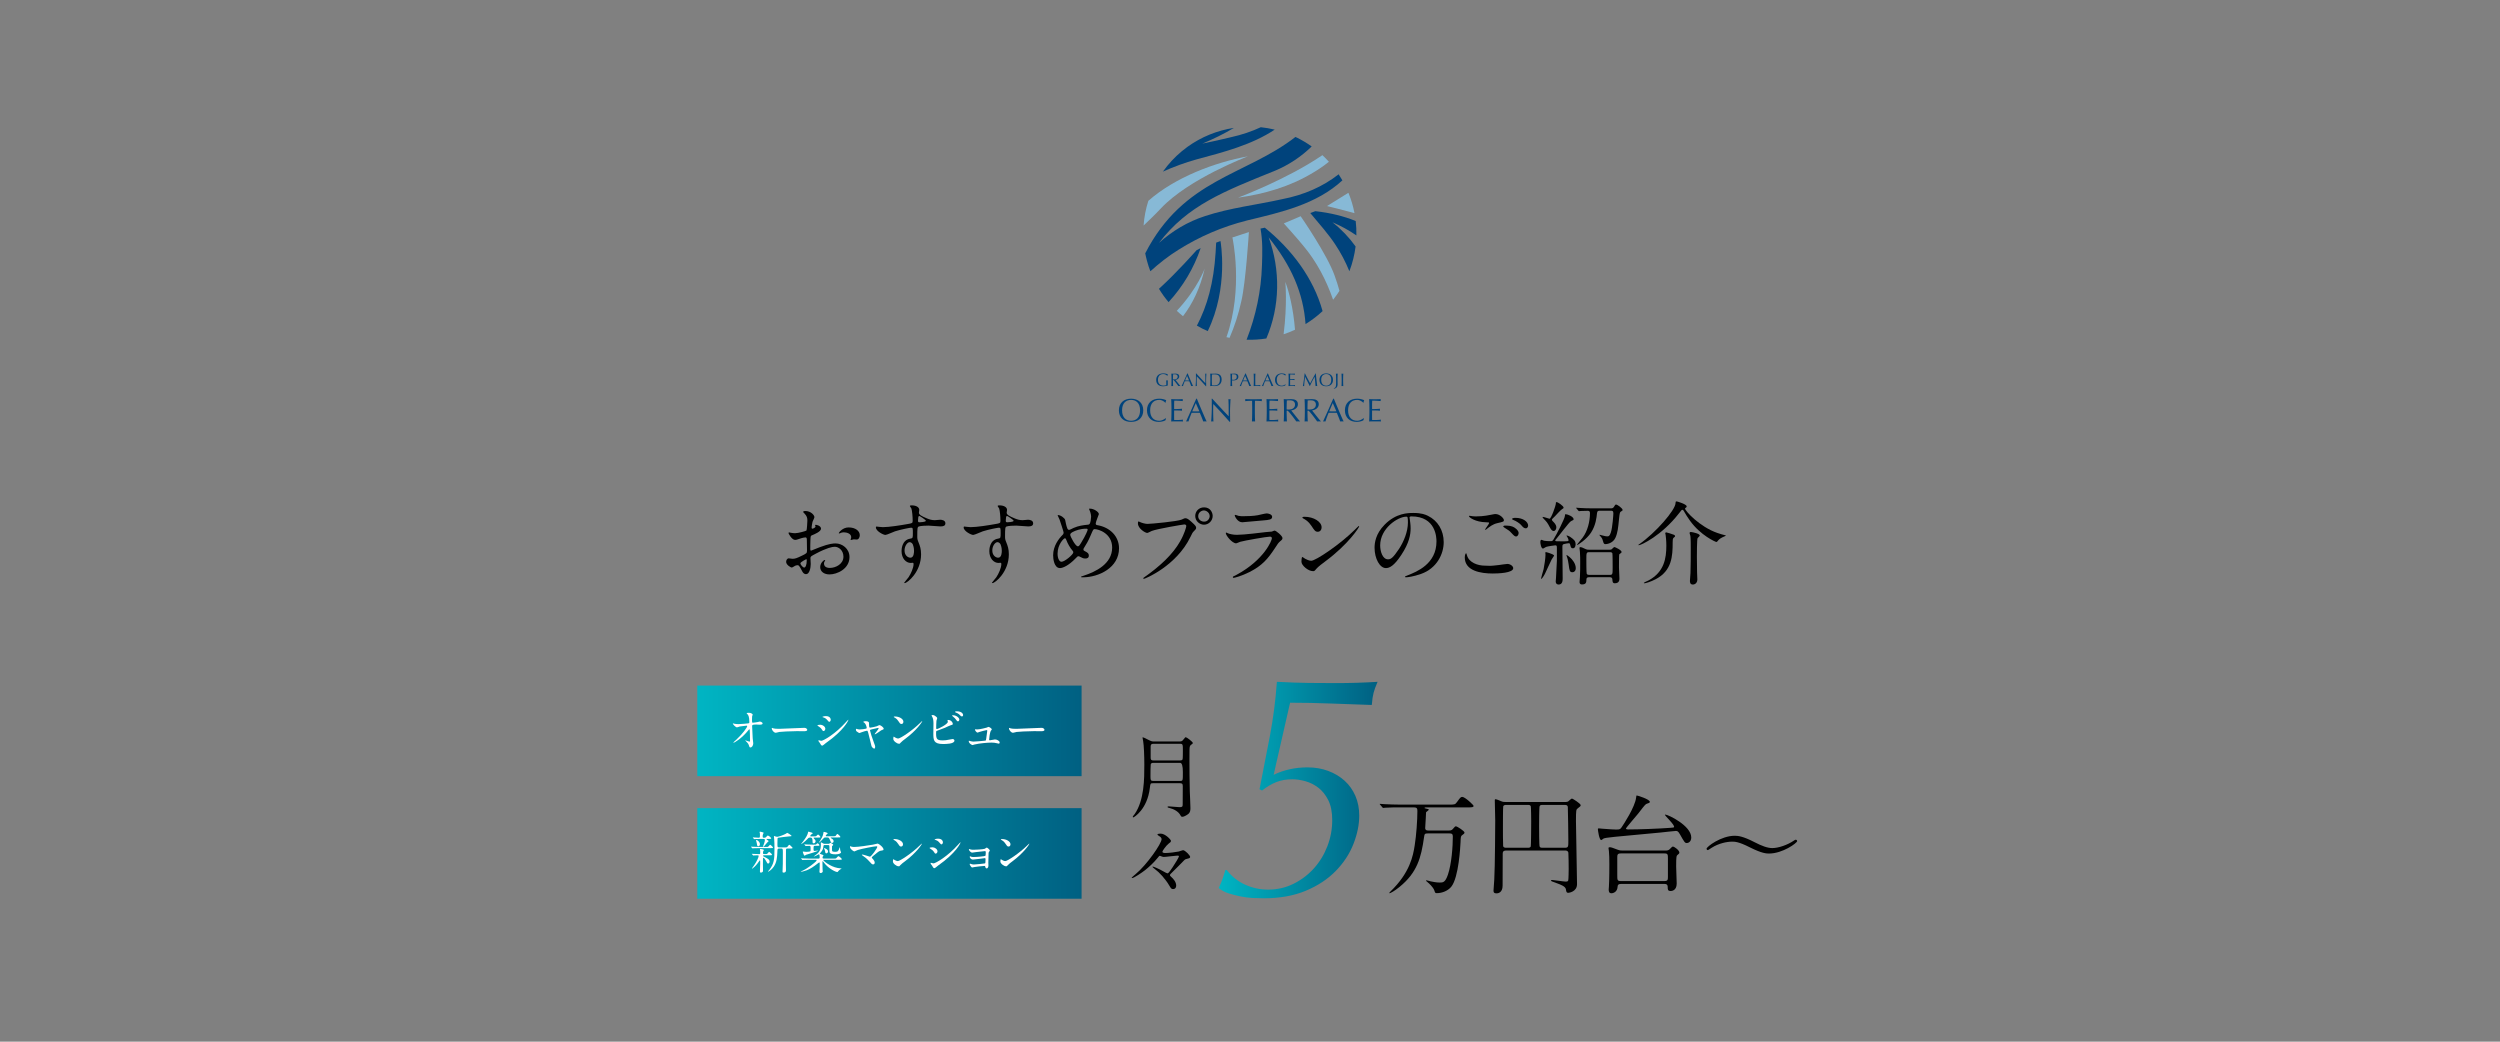 <?xml version="1.0" encoding="UTF-8"?>
<svg id="_レイヤー_2" data-name="レイヤー_2" xmlns="http://www.w3.org/2000/svg" width="1920" height="800" xmlns:xlink="http://www.w3.org/1999/xlink" viewBox="0 0 1920 800">
  <rect x="0" y="0" width="1920" height="800" fill="#808080" stroke="none"/>
  <defs>
    <style>
      .cls-1 {
        fill: none;
      }

      .cls-2 {
        fill: #87b9d6;
      }

      .cls-3 {
        fill: url(#_名称未設定グラデーション_12-2);
      }

      .cls-4 {
        fill: url(#_名称未設定グラデーション_12-3);
      }

      .cls-5 {
        fill: #00437c;
      }

      .cls-6 {
        fill: #fff;
      }

      .cls-7 {
        clip-path: url(#clippath);
      }

      .cls-8 {
        fill: url(#_名称未設定グラデーション_12);
      }
    </style>
    <clipPath id="clippath">
      <rect class="cls-1" width="1920" height="800"/>
    </clipPath>
    <linearGradient id="_名称未設定グラデーション_12" data-name="名称未設定グラデーション 12" x1="535.523" y1="561.308" x2="830.657" y2="561.308" gradientUnits="userSpaceOnUse">
      <stop offset="0" stop-color="#00b5c3"/>
      <stop offset="1" stop-color="#006082"/>
    </linearGradient>
    <linearGradient id="_名称未設定グラデーション_12-2" data-name="名称未設定グラデーション 12" x1="535.522" y1="655.439" x2="830.657" y2="655.439" xlink:href="#_名称未設定グラデーション_12"/>
    <linearGradient id="_名称未設定グラデーション_12-3" data-name="名称未設定グラデーション 12" x1="935.932" y1="606.761" x2="1057.972" y2="606.761" xlink:href="#_名称未設定グラデーション_12"/>
  </defs>
  <g id="_バナー囲み罫" data-name="バナー囲み罫">
    <g class="cls-7">
      <g>
        <g>
          <g>
            <path class="cls-2" d="M891.463,160.153c21.444-22.936,66.944-40.092,66.944-40.092-25.387,4.561-56.228,16.276-76.483,34.187-2.003,6.253-3.198,12.62-3.655,18.975,4.068-3.964,8.114-7.638,13.194-13.071Z"/>
            <path class="cls-2" d="M1008.257,132.71c4.388-2.53,8.472-5.384,12.336-8.473-1.585-1.754-3.248-3.449-4.997-5.073-27.214,18.604-64.798,32.642-64.798,32.642,20.069-2.747,39.929-8.493,57.458-19.096Z"/>
            <path class="cls-2" d="M998.916,166.067l-12.948,5.508s10.124,11.191,14.798,16.968c10.444,12.37,17.785,26.586,23.062,41.655,1.733-2.173,3.368-4.449,4.893-6.828-1.099-3.91-2.297-7.803-3.719-11.653-5.654-16.142-26.086-45.649-26.086-45.649Z"/>
            <path class="cls-2" d="M1039.83,163.581c.145.039.282.087.427.126-1.032-5.361-2.603-10.6-4.671-15.644l-16.44,10.178s14.749,3.624,20.684,5.34Z"/>
            <path class="cls-2" d="M959.147,178.224l-12.662,4.158s8.717,39.097-4.571,76.57c.794.18,1.589.347,2.385.502,3.705-8.527,6.82-17.916,9.072-28.255,3.411-14.56,5.775-52.976,5.775-52.976Z"/>
            <path class="cls-2" d="M985.81,256.734c2.985-.997,5.907-2.176,8.761-3.51-1.29-16.007-4.475-28.961-7.448-36.756,0,0,1.677,16.905-1.313,40.266Z"/>
            <path class="cls-2" d="M903.795,238.716c1.52,1.429,3.11,2.798,4.753,4.119,7.464-9.747,13.245-21.636,16.667-36.623,0,0-5.259,15.177-21.42,32.504Z"/>
            <g>
              <path class="cls-5" d="M978.992,99.551c-3.548-.855-7.118-1.479-10.692-1.847-7.003,3.262-14.587,5.823-22.844,7.654-7.289,1.842-14.677,3.375-22.079,4.936,8.35-3.445,16.52-7.415,24.3-12.079-12.842,1.951-25.112,6.929-35.709,14.571-1.478,1.066-2.918,2.189-4.328,3.357-5.422,4.493-10.323,9.724-14.518,15.659,8.223-3.707,16.822-6.869,25.851-9.397,20.859-5.592,42.281-11.102,60.019-22.853Z"/>
              <path class="cls-5" d="M957.761,169.302c26.151-6.274,53.197-12.358,73.197-30.778-.905-1.588-1.883-3.136-2.896-4.663-12.125,9.478-26.417,15.809-43.377,19.102-19.614,4.408-39.876,6.59-59.345,13.033-13.105,4.211-25.003,11.375-35.209,20.509,21.987-28.789,49.647-39.476,88.983-55.348,10.754-4.49,20.284-10.877,28.26-18.687-3.509-2.493-7.251-4.751-11.234-6.718-.411-.203-.828-.379-1.24-.574-38.394,29.81-85.898,31.944-115.366,89.373.15.778.316,1.552.488,2.324.258,1.157.544,2.306.852,3.45.728,2.707,1.587,5.376,2.586,7.994,6.768-6.079,13.87-11.711,21.642-16.523,15.914-9.989,33.389-17.642,52.658-22.492Z"/>
              <path class="cls-5" d="M1023.314,170.713c6.524,2.776,12.706,6.135,18.4,10.093.074-3.709-.113-7.401-.538-11.057-9.121-3.739-19.381-6.274-31-7.565l-3.872,1.444c6.525,7.871,13.701,15.866,19.058,23.945,4.453,6.653,8.03,13.585,10.966,20.752,2.395-6.246,3.963-12.635,4.765-19.043-5.008-7.001-10.995-13.259-17.781-18.569Z"/>
              <path class="cls-5" d="M971.377,174.857l-3.295.675c1.721,10.04,1.43,18.42,1.113,28.16-.623,19.845-4.703,39.017-11.822,57.22,5.103.154,10.179-.172,15.172-.958,10.613-24.703,10.888-52.622,1.842-77.577.033.041.051.064.051.064,17.315,21.654,26.542,42.587,28.224,66.436,4.652-2.846,9.041-6.163,13.083-9.936-7.034-25.503-23.965-47.623-44.368-64.084Z"/>
              <path class="cls-5" d="M934.005,186.342s-.409,7.473-.409,7.473c-1.489,23.469-6.423,41.109-14.39,56.291,1.45.83,2.923,1.633,4.441,2.383,1.294.639,2.597,1.239,3.907,1.804,16.328-33.59,9.782-69.152,9.782-69.152l-3.331,1.202Z"/>
              <path class="cls-5" d="M918.975,192.152s-15.056,17.132-28.888,29.651c2.18,3.573,4.634,6.993,7.364,10.219,11.034-11.899,19.507-26.26,24.652-41.465l-3.128,1.594Z"/>
            </g>
          </g>
          <g>
            <path class="cls-5" d="M859.994,311.35c.458-1.107,1.099-2.044,1.924-2.811.824-.766,1.811-1.349,2.96-1.748,1.149-.4,2.406-.6,3.772-.6,1.382,0,2.648.199,3.797.6,1.149.399,2.136.982,2.96,1.748.824.767,1.465,1.703,1.924,2.811.458,1.108.687,2.37.687,3.785,0,1.416-.229,2.678-.687,3.785-.458,1.107-1.1,2.045-1.924,2.811-.825.767-1.812,1.337-2.96,1.711-1.149.375-2.415.562-3.797.562-1.366,0-2.624-.188-3.772-.562-1.149-.374-2.136-.944-2.96-1.711-.825-.766-1.466-1.703-1.924-2.811-.458-1.107-.687-2.369-.687-3.785,0-1.415.229-2.677.687-3.785ZM875.046,311.55c-.35-1.008-.837-1.84-1.461-2.498s-1.358-1.146-2.199-1.462c-.841-.316-1.753-.475-2.735-.475-.966,0-1.87.158-2.711.475-.841.316-1.574.804-2.198,1.462s-1.112,1.49-1.461,2.498c-.35,1.008-.525,2.203-.525,3.585,0,1.383.175,2.578.525,3.585.35,1.008.837,1.841,1.461,2.499.625.657,1.357,1.145,2.198,1.461.841.316,1.745.475,2.711.475.982,0,1.894-.158,2.735-.475.841-.316,1.574-.804,2.199-1.461.625-.658,1.112-1.491,1.461-2.499.35-1.007.524-2.202.524-3.585,0-1.382-.175-2.577-.524-3.585Z"/>
            <path class="cls-5" d="M894.47,323.092c-.325.159-.716.3-1.174.425-.458.125-.971.237-1.537.337-.566.101-1.158.15-1.774.15-1.316,0-2.532-.188-3.647-.562-1.116-.374-2.078-.944-2.885-1.711-.808-.766-1.441-1.703-1.899-2.811-.458-1.107-.687-2.369-.687-3.785,0-1.415.229-2.677.687-3.785.458-1.107,1.099-2.044,1.924-2.811.824-.766,1.811-1.349,2.96-1.748,1.149-.4,2.415-.6,3.797-.6,1.099,0,2.103.112,3.01.337s1.711.496,2.411.812c-.134.233-.242.55-.325.95-.083.399-.15.732-.2.999l-.15.05c-.167-.2-.399-.425-.699-.675s-.65-.491-1.049-.725c-.4-.232-.85-.428-1.349-.587-.5-.158-1.049-.237-1.649-.237-.983,0-1.895.158-2.736.475-.841.316-1.574.804-2.198,1.462s-1.112,1.49-1.461,2.498c-.35,1.008-.525,2.203-.525,3.585,0,1.383.175,2.578.525,3.585.35,1.008.837,1.841,1.461,2.499.625.657,1.357,1.145,2.198,1.461.841.316,1.753.475,2.736.475.6,0,1.153-.075,1.661-.225.508-.15.975-.329,1.399-.537.424-.208.808-.433,1.149-.675.341-.241.628-.453.862-.637l.1.1-.225,1.475c-.149.133-.387.278-.712.437Z"/>
            <path class="cls-5" d="M899.616,309.714c-.042-1.065-.087-2.132-.137-3.198.75.034,1.495.062,2.236.088.741.024,1.486.037,2.236.037s1.491-.013,2.224-.037c.733-.025,1.474-.054,2.224-.088-.05.25-.075.5-.075.75s.025.499.075.749c-.533-.033-1.021-.066-1.461-.1-.442-.033-.908-.066-1.399-.1s-1.028-.062-1.611-.088-1.283-.037-2.099-.037c-.017.533-.037,1.041-.062,1.523-.025.483-.037,1.033-.037,1.649,0,.649.004,1.282.012,1.898s.013,1.083.013,1.398c.732,0,1.391-.008,1.974-.024.583-.017,1.116-.037,1.599-.062s.929-.05,1.337-.075c.408-.024.795-.054,1.162-.087-.05.249-.075.508-.075.774,0,.25.025.499.075.749-.433-.05-.937-.091-1.512-.125-.574-.033-1.149-.054-1.724-.062-.575-.008-1.116-.016-1.624-.024-.508-.009-.912-.013-1.211-.013,0,.149-.004.312-.013.487s-.012.396-.012.662v2.473c0,.95.004,1.732.012,2.349s.021,1.083.038,1.399h1.749c.633,0,1.253-.013,1.861-.038.608-.024,1.183-.058,1.724-.1.541-.041,1.012-.104,1.412-.188-.034.117-.055.246-.062.388-.009.142-.013.271-.013.387,0,.267.025.483.075.649-.75-.033-1.495-.05-2.236-.05h-4.534c-.75,0-1.508.017-2.273.05.05-1.065.096-2.127.137-3.185s.062-2.137.062-3.235v-4.297c0-1.1-.021-2.183-.062-3.248Z"/>
            <path class="cls-5" d="M926.71,323.679c-.233-.033-.454-.05-.662-.05h-1.324c-.208,0-.429.017-.662.05-.117-.383-.275-.845-.475-1.386-.2-.541-.421-1.107-.662-1.699-.242-.591-.487-1.19-.737-1.799-.25-.607-.483-1.187-.699-1.736-.533-.017-1.074-.029-1.624-.037-.55-.009-1.099-.013-1.649-.013-.517,0-1.024.004-1.524.013-.5.008-1.008.021-1.524.037-.533,1.299-1.016,2.536-1.449,3.71s-.758,2.145-.974,2.91c-.283-.033-.591-.05-.924-.05-.333,0-.642.017-.924.05,1.349-2.914,2.665-5.812,3.947-8.693,1.282-2.882,2.573-5.812,3.872-8.794h.475c.399.966.833,2.011,1.299,3.135s.941,2.261,1.424,3.41c.483,1.149.965,2.29,1.449,3.423.483,1.133.937,2.187,1.362,3.16.424.975.808,1.845,1.149,2.611.341.766.621,1.349.837,1.748ZM915.643,315.909c.433,0,.883.009,1.349.025s.916.024,1.349.024c.466,0,.933-.004,1.399-.012.466-.009.933-.021,1.399-.038l-2.773-6.346-2.723,6.346Z"/>
            <path class="cls-5" d="M938.278,317.196c-2.166-2.323-4.331-4.635-6.496-6.933-.017.466-.034,1.091-.05,1.873-.017.783-.025,1.849-.025,3.198,0,.35.004.783.013,1.299.008.517.016,1.058.025,1.624.008.566.021,1.141.038,1.724.016.583.033,1.124.05,1.624s.033.937.05,1.312.033.629.05.762c-.267-.033-.558-.05-.875-.05-.333,0-.642.017-.924.05.033-.166.071-.475.112-.924.042-.45.079-.987.112-1.611.033-.625.071-1.303.113-2.036.041-.732.075-1.466.1-2.198.025-.733.046-1.449.062-2.149.017-.699.025-1.323.025-1.873,0-1.6-.004-2.974-.012-4.122-.009-1.149-.029-2.007-.062-2.573h.399c1.016,1.099,2.103,2.277,3.261,3.535,1.157,1.257,2.306,2.498,3.447,3.722,1.141,1.225,2.224,2.383,3.248,3.473,1.024,1.092,1.919,2.021,2.686,2.786v-3.397c0-1.749-.013-3.452-.038-5.109s-.079-3.219-.162-4.685c.333.084.616.125.849.125.2,0,.466-.041.8-.125-.034.367-.071.916-.113,1.649-.042.732-.083,1.516-.125,2.348-.042.833-.079,1.649-.112,2.449-.034.799-.05,1.44-.05,1.923v1.499c0,.566.004,1.158.012,1.774s.017,1.236.025,1.861c.008.624.016,1.207.025,1.748.008.542.012,1.012.012,1.412v.824h-.35c-1.916-2.215-3.956-4.484-6.121-6.808Z"/>
            <path class="cls-5" d="M961.612,307.815c-.434,0-.887.004-1.362.012-.475.009-.949.025-1.424.05-.475.025-.933.055-1.374.088-.442.033-.837.075-1.187.125.083-.3.125-.566.125-.8,0-.183-.042-.44-.125-.774,1.1.034,2.174.062,3.223.088,1.049.024,2.124.037,3.223.037s2.173-.013,3.223-.037c1.049-.025,2.124-.054,3.223-.088-.083.334-.125.6-.125.8,0,.217.041.475.125.774-.35-.05-.745-.092-1.187-.125s-.899-.062-1.374-.088c-.475-.024-.949-.041-1.424-.05-.475-.008-.929-.012-1.362-.012-.05,1.715-.075,3.439-.075,5.171v4.297c0,1.1.021,2.183.062,3.248.041,1.066.087,2.115.137,3.147-.383-.033-.792-.05-1.224-.05-.434,0-.841.017-1.224.05.05-1.032.096-2.081.137-3.147.042-1.065.062-2.148.062-3.248v-4.297c0-1.731-.025-3.456-.075-5.171Z"/>
            <path class="cls-5" d="M972.792,309.714c-.042-1.065-.087-2.132-.137-3.198.75.034,1.495.062,2.236.088.741.024,1.486.037,2.236.037s1.491-.013,2.224-.037c.733-.025,1.474-.054,2.224-.088-.05.25-.075.5-.075.75s.025.499.075.749c-.533-.033-1.021-.066-1.461-.1-.442-.033-.908-.066-1.399-.1s-1.028-.062-1.611-.088-1.283-.037-2.099-.037c-.017.533-.037,1.041-.062,1.523-.025.483-.037,1.033-.037,1.649,0,.649.004,1.282.012,1.898s.013,1.083.013,1.398c.732,0,1.391-.008,1.974-.024.583-.017,1.116-.037,1.599-.062s.929-.05,1.337-.075c.408-.024.795-.054,1.162-.087-.05.249-.075.508-.075.774,0,.25.025.499.075.749-.433-.05-.937-.091-1.512-.125-.574-.033-1.149-.054-1.724-.062-.575-.008-1.116-.016-1.624-.024-.508-.009-.912-.013-1.211-.013,0,.149-.004.312-.013.487s-.012.396-.012.662v2.473c0,.95.004,1.732.012,2.349s.021,1.083.038,1.399h1.749c.633,0,1.253-.013,1.861-.038.608-.024,1.183-.058,1.724-.1.541-.041,1.012-.104,1.412-.188-.034.117-.055.246-.062.388-.009.142-.013.271-.013.387,0,.267.025.483.075.649-.75-.033-1.495-.05-2.236-.05h-4.534c-.75,0-1.508.017-2.273.05.05-1.065.096-2.127.137-3.185s.062-2.137.062-3.235v-4.297c0-1.1-.021-2.183-.062-3.248Z"/>
            <path class="cls-5" d="M986.033,309.751c-.042-1.058-.087-2.136-.137-3.235.483.034.958.062,1.424.088.466.024.941.037,1.424.037.483,0,.958-.021,1.424-.062.466-.041.941-.062,1.424-.062.7,0,1.366.067,1.999.2.633.134,1.187.354,1.661.662s.85.712,1.125,1.212c.274.499.412,1.124.412,1.873,0,.8-.179,1.486-.537,2.062-.358.574-.796,1.049-1.312,1.424-.517.375-1.071.666-1.662.874-.591.209-1.128.347-1.611.413.2.249.475.6.824,1.049.35.449.741.945,1.174,1.486.433.542.883,1.108,1.349,1.699s.916,1.157,1.349,1.698c.433.542.841,1.037,1.224,1.487.383.449.691.791.924,1.023-.25-.033-.5-.05-.75-.05h-1.474c-.25,0-.492.017-.725.05-.25-.35-.629-.874-1.137-1.573-.508-.7-1.07-1.449-1.687-2.249-.616-.799-1.245-1.595-1.886-2.386s-1.229-1.461-1.761-2.011h-.949v1.823c0,1.1.021,2.183.062,3.248.041,1.066.087,2.115.137,3.147-.383-.033-.791-.05-1.224-.05s-.841.017-1.224.05c.05-1.032.096-2.081.137-3.147.042-1.065.062-2.148.062-3.248v-4.297c0-1.1-.021-2.178-.062-3.235ZM988.906,314.511c.275.017.579.024.912.024.516,0,1.053-.058,1.611-.175.558-.116,1.07-.32,1.537-.612.466-.291.853-.683,1.162-1.174.308-.491.462-1.111.462-1.861,0-.649-.121-1.187-.362-1.611s-.554-.762-.937-1.012c-.383-.25-.8-.421-1.25-.513-.45-.091-.891-.137-1.324-.137-.583,0-1.066.013-1.449.037-.383.025-.708.055-.974.088-.034.916-.067,1.823-.1,2.723-.034.899-.05,1.799-.05,2.698v1.424c.233.05.487.084.762.101Z"/>
            <path class="cls-5" d="M1002.046,309.751c-.042-1.058-.087-2.136-.137-3.235.483.034.958.062,1.424.088.466.024.941.037,1.424.037.483,0,.958-.021,1.424-.062.466-.041.941-.062,1.424-.062.7,0,1.366.067,1.999.2.633.134,1.187.354,1.661.662s.85.712,1.125,1.212c.274.499.412,1.124.412,1.873,0,.8-.179,1.486-.537,2.062-.358.574-.796,1.049-1.312,1.424-.517.375-1.071.666-1.662.874-.591.209-1.128.347-1.611.413.2.249.475.6.824,1.049.35.449.741.945,1.174,1.486.433.542.883,1.108,1.349,1.699s.916,1.157,1.349,1.698c.433.542.841,1.037,1.224,1.487.383.449.691.791.924,1.023-.25-.033-.5-.05-.75-.05h-1.474c-.25,0-.492.017-.725.05-.25-.35-.629-.874-1.137-1.573-.508-.7-1.07-1.449-1.687-2.249-.616-.799-1.245-1.595-1.886-2.386s-1.229-1.461-1.761-2.011h-.949v1.823c0,1.1.021,2.183.062,3.248.041,1.066.087,2.115.137,3.147-.383-.033-.791-.05-1.224-.05s-.841.017-1.224.05c.05-1.032.096-2.081.137-3.147.042-1.065.062-2.148.062-3.248v-4.297c0-1.1-.021-2.178-.062-3.235ZM1004.919,314.511c.275.017.579.024.912.024.516,0,1.053-.058,1.611-.175.558-.116,1.07-.32,1.537-.612.466-.291.853-.683,1.162-1.174.308-.491.462-1.111.462-1.861,0-.649-.121-1.187-.362-1.611s-.554-.762-.937-1.012c-.383-.25-.8-.421-1.25-.513-.45-.091-.891-.137-1.324-.137-.583,0-1.066.013-1.449.037-.383.025-.708.055-.974.088-.034.916-.067,1.823-.1,2.723-.034.899-.05,1.799-.05,2.698v1.424c.233.05.487.084.762.101Z"/>
            <path class="cls-5" d="M1031.913,323.679c-.233-.033-.454-.05-.662-.05h-1.324c-.208,0-.429.017-.662.05-.117-.383-.275-.845-.475-1.386-.2-.541-.421-1.107-.662-1.699-.242-.591-.487-1.19-.737-1.799-.25-.607-.483-1.187-.699-1.736-.533-.017-1.074-.029-1.624-.037-.55-.009-1.099-.013-1.649-.013-.517,0-1.024.004-1.524.013-.5.008-1.008.021-1.524.037-.533,1.299-1.016,2.536-1.449,3.71s-.758,2.145-.974,2.91c-.283-.033-.591-.05-.924-.05-.333,0-.642.017-.924.05,1.349-2.914,2.665-5.812,3.947-8.693,1.282-2.882,2.573-5.812,3.872-8.794h.475c.399.966.833,2.011,1.299,3.135s.941,2.261,1.424,3.41c.483,1.149.965,2.29,1.449,3.423.483,1.133.937,2.187,1.362,3.16.424.975.808,1.845,1.149,2.611.341.766.621,1.349.837,1.748ZM1020.846,315.909c.433,0,.883.009,1.349.025s.916.024,1.349.024c.466,0,.933-.004,1.399-.012.466-.009.933-.021,1.399-.038l-2.773-6.346-2.723,6.346Z"/>
            <path class="cls-5" d="M1046.49,323.092c-.325.159-.716.3-1.174.425-.458.125-.971.237-1.537.337-.566.101-1.158.15-1.774.15-1.316,0-2.532-.188-3.647-.562-1.116-.374-2.078-.944-2.885-1.711-.808-.766-1.441-1.703-1.899-2.811-.458-1.107-.687-2.369-.687-3.785,0-1.415.229-2.677.687-3.785.458-1.107,1.099-2.044,1.924-2.811.824-.766,1.811-1.349,2.96-1.748,1.149-.4,2.415-.6,3.797-.6,1.099,0,2.103.112,3.01.337s1.711.496,2.411.812c-.134.233-.242.55-.325.95-.083.399-.15.732-.2.999l-.15.05c-.167-.2-.399-.425-.699-.675s-.65-.491-1.049-.725c-.4-.232-.85-.428-1.349-.587-.5-.158-1.049-.237-1.649-.237-.983,0-1.895.158-2.736.475-.841.316-1.574.804-2.198,1.462s-1.112,1.49-1.461,2.498c-.35,1.008-.525,2.203-.525,3.585,0,1.383.175,2.578.525,3.585.35,1.008.837,1.841,1.461,2.499.625.657,1.357,1.145,2.198,1.461.841.316,1.753.475,2.736.475.6,0,1.153-.075,1.661-.225.508-.15.975-.329,1.399-.537.424-.208.808-.433,1.149-.675.341-.241.628-.453.862-.637l.1.1-.225,1.475c-.149.133-.387.278-.712.437Z"/>
            <path class="cls-5" d="M1051.637,309.714c-.042-1.065-.087-2.132-.137-3.198.75.034,1.495.062,2.236.088.741.024,1.486.037,2.236.037s1.491-.013,2.224-.037c.733-.025,1.474-.054,2.224-.088-.05.25-.075.5-.075.75s.025.499.075.749c-.533-.033-1.021-.066-1.461-.1-.442-.033-.908-.066-1.399-.1s-1.028-.062-1.611-.088-1.283-.037-2.099-.037c-.017.533-.037,1.041-.062,1.523-.025.483-.037,1.033-.037,1.649,0,.649.004,1.282.012,1.898s.013,1.083.013,1.398c.732,0,1.391-.008,1.974-.024.583-.017,1.116-.037,1.599-.062s.929-.05,1.337-.075c.408-.024.795-.054,1.162-.087-.05.249-.075.508-.075.774,0,.25.025.499.075.749-.433-.05-.937-.091-1.512-.125-.574-.033-1.149-.054-1.724-.062-.575-.008-1.116-.016-1.624-.024-.508-.009-.912-.013-1.211-.013,0,.149-.004.312-.013.487s-.012.396-.012.662v2.473c0,.95.004,1.732.012,2.349s.021,1.083.038,1.399h1.749c.633,0,1.253-.013,1.861-.038.608-.024,1.183-.058,1.724-.1.541-.041,1.012-.104,1.412-.188-.034.117-.055.246-.062.388-.009.142-.013.271-.013.387,0,.267.025.483.075.649-.75-.033-1.495-.05-2.236-.05h-4.534c-.75,0-1.508.017-2.273.05.05-1.065.096-2.127.137-3.185s.062-2.137.062-3.235v-4.297c0-1.1-.021-2.183-.062-3.248Z"/>
          </g>
          <g>
            <path class="cls-5" d="M895.916,288.135c-.208-.167-.44-.312-.695-.438-.255-.125-.538-.227-.848-.306-.311-.079-.642-.118-.995-.118-.575,0-1.11.088-1.606.264-.496.176-.927.447-1.293.813s-.654.83-.862,1.391-.313,1.226-.313,1.996c0,.677.093,1.289.278,1.836.185.547.457,1.008.813,1.384s.792.665,1.307.869,1.096.306,1.746.306c.194,0,.398-.009.612-.028.213-.018.419-.046.619-.083s.385-.083.557-.139c.171-.056.317-.121.438-.195.009-.278.016-.556.021-.834.004-.278.007-.561.007-.848,0-.325-.007-.649-.021-.974-.014-.324-.03-.635-.049-.932.232.046.454.069.667.069.102,0,.204-.004.306-.014s.199-.028.292-.056c-.019.213-.033.549-.042,1.008-.009.459-.014,1.063-.014,1.815,0,.186.002.373.007.563.004.19.007.378.007.563-.195.074-.438.15-.73.229-.292.079-.603.144-.932.195s-.658.098-.987.139c-.329.042-.628.062-.897.062-.825,0-1.569-.1-2.232-.299-.663-.199-1.227-.508-1.69-.925-.464-.417-.82-.937-1.071-1.558s-.375-1.34-.375-2.156c0-.788.13-1.49.389-2.107.26-.616.626-1.138,1.099-1.564.473-.426,1.045-.751,1.718-.974.672-.222,1.416-.333,2.232-.333.473,0,.893.025,1.259.076.366.051.69.118.974.202.283.083.53.172.744.264.213.093.403.181.57.265-.074.13-.142.297-.202.5-.061.204-.1.394-.118.57h-.167c-.139-.167-.313-.334-.521-.501Z"/>
            <path class="cls-5" d="M899.671,288.74c-.023-.588-.049-1.189-.077-1.801.269.019.533.035.793.049.259.014.523.021.792.021s.533-.011.793-.035c.259-.023.523-.035.792-.035.39,0,.76.037,1.113.111.352.074.661.197.925.369.264.171.473.396.625.674.153.278.229.626.229,1.043,0,.445-.1.828-.299,1.147s-.443.584-.73.792c-.288.209-.596.371-.925.487-.329.116-.628.192-.897.229.111.139.264.334.459.584.194.25.412.526.653.828s.491.617.751.946.51.645.751.946.468.577.682.827c.213.25.385.44.515.57-.139-.019-.278-.028-.417-.028h-.82c-.139,0-.273.009-.403.028-.139-.195-.35-.487-.633-.876-.283-.39-.596-.807-.939-1.252-.343-.445-.693-.888-1.05-1.328-.357-.44-.684-.813-.98-1.12h-.528v1.016c0,.612.011,1.214.035,1.808.023.594.049,1.178.077,1.752-.213-.019-.44-.028-.682-.028s-.468.009-.682.028c.028-.575.053-1.159.077-1.752.023-.593.035-1.196.035-1.808v-2.392c0-.612-.012-1.212-.035-1.801ZM901.27,291.389c.153.009.322.014.508.014.287,0,.586-.033.897-.098.311-.064.596-.178.855-.341.259-.162.475-.38.646-.653s.257-.619.257-1.036c0-.362-.067-.661-.202-.897s-.308-.424-.521-.563-.445-.234-.695-.285c-.25-.051-.496-.076-.737-.076-.325,0-.593.007-.807.021-.213.014-.394.03-.542.048-.019.51-.037,1.015-.056,1.516-.019.5-.028,1.001-.028,1.502v.792c.129.028.271.046.424.056Z"/>
            <path class="cls-5" d="M916.297,296.493c-.13-.019-.252-.028-.369-.028h-.737c-.116,0-.239.009-.369.028-.065-.213-.153-.471-.264-.772s-.234-.616-.369-.946c-.134-.329-.271-.663-.41-1.001s-.269-.661-.39-.967c-.296-.009-.598-.016-.904-.021-.306-.005-.612-.007-.918-.007-.287,0-.57.002-.848.007-.278.004-.561.012-.848.021-.297.723-.566,1.412-.807,2.065-.241.653-.422,1.194-.542,1.62-.158-.019-.329-.028-.515-.028s-.357.009-.515.028c.751-1.623,1.483-3.236,2.197-4.84.714-1.604,1.433-3.235,2.156-4.895h.264c.223.538.463,1.119.723,1.745s.524,1.259.793,1.898c.269.64.538,1.275.807,1.905.269.63.521,1.217.758,1.759s.45,1.027.64,1.453c.19.427.345.751.466.974ZM910.136,292.168c.241,0,.491.005.751.014.259.009.51.014.751.014.259,0,.519-.002.779-.007.259-.005.519-.012.779-.021l-1.544-3.532-1.516,3.532Z"/>
            <path class="cls-5" d="M922.735,292.884c-1.205-1.293-2.411-2.58-3.616-3.859-.009.26-.019.607-.028,1.043-.009.436-.014,1.029-.014,1.78,0,.195.002.436.007.723.004.288.009.589.014.904.005.315.012.635.021.96s.019.625.028.904.019.521.028.73.019.35.028.424c-.148-.019-.311-.028-.487-.028-.186,0-.357.009-.515.028.019-.093.04-.264.063-.515.023-.25.043-.549.062-.897.019-.348.039-.725.062-1.133.023-.408.042-.816.056-1.224.014-.408.025-.807.035-1.196.009-.39.014-.737.014-1.043,0-.89-.002-1.655-.007-2.295s-.016-1.117-.035-1.432h.223c.565.612,1.17,1.268,1.815,1.968.644.7,1.284,1.391,1.919,2.072.635.681,1.238,1.326,1.808,1.933.57.607,1.068,1.124,1.495,1.55v-1.891c0-.974-.007-1.921-.021-2.844-.014-.922-.044-1.792-.09-2.607.185.046.343.069.473.069.111,0,.259-.023.445-.069-.019.204-.04.51-.062.918s-.046.844-.069,1.307c-.023.464-.044.918-.062,1.363-.019.445-.028.802-.028,1.071v.834c0,.315.002.645.007.987.004.343.009.688.014,1.036.004.348.009.672.014.974.004.301.007.563.007.786v.459h-.195c-1.066-1.233-2.202-2.496-3.407-3.79Z"/>
            <path class="cls-5" d="M929.516,288.74c-.023-.588-.049-1.189-.077-1.801.353.019.703.035,1.05.049.348.014.697.021,1.05.021s.702-.011,1.05-.035c.348-.023.698-.035,1.05-.035.816,0,1.513.106,2.093.32s1.055.517,1.426.911c.371.394.642.876.813,1.446.171.57.257,1.212.257,1.926,0,.927-.16,1.708-.48,2.344-.32.635-.728,1.147-1.224,1.537-.496.389-1.043.666-1.641.828s-1.17.243-1.718.243c-.315,0-.625-.005-.932-.014-.306-.009-.617-.014-.932-.014h-.932c-.306,0-.617.009-.932.028.028-.575.053-1.159.077-1.752.023-.593.035-1.196.035-1.808v-2.392c0-.612-.012-1.212-.035-1.801ZM930.774,295.881c.194.046.459.081.792.104.334.023.677.035,1.029.035.51,0,1.02-.061,1.53-.181.51-.12.966-.348,1.37-.681.403-.334.732-.791.987-1.37.255-.579.383-1.328.383-2.246,0-.807-.1-1.469-.299-1.988-.199-.52-.473-.93-.82-1.231s-.763-.51-1.245-.626c-.482-.116-1.011-.174-1.585-.174-.417,0-.807.014-1.168.042-.361.028-.686.06-.973.097-.028.445-.049.911-.063,1.397-.014.487-.021.98-.021,1.481v2.392c0,1.001.028,1.984.083,2.948Z"/>
            <path class="cls-5" d="M945.036,288.74c-.023-.588-.049-1.189-.077-1.801.223.019.447.035.675.049.227.014.452.021.674.021.111,0,.246-.004.403-.014s.317-.016.48-.021c.162-.004.317-.011.466-.021.148-.009.273-.014.375-.014.139,0,.311.005.515.014.204.01.419.038.646.083.227.047.452.116.674.209.223.093.424.227.605.403.181.176.327.396.438.66.111.265.167.591.167.98,0,.612-.132,1.108-.396,1.488-.265.38-.589.677-.974.89s-.793.357-1.224.431c-.431.074-.814.111-1.147.111-.213,0-.408-.002-.584-.007-.176-.004-.357-.016-.542-.035v.765c0,.612.011,1.214.035,1.808.023.594.049,1.178.077,1.752-.213-.019-.44-.028-.682-.028s-.468.009-.682.028c.028-.575.053-1.159.077-1.752.023-.593.035-1.196.035-1.808v-2.392c0-.612-.012-1.212-.035-1.801ZM947.199,291.695c.287,0,.584-.033.89-.098.306-.064.586-.183.841-.354.255-.171.463-.408.626-.709.162-.301.243-.688.243-1.162,0-.398-.056-.723-.167-.973-.111-.25-.267-.445-.466-.584s-.443-.234-.73-.285c-.288-.051-.612-.076-.974-.076h-1.251v4.13c.315.074.644.111.987.111Z"/>
            <path class="cls-5" d="M960.897,296.493c-.13-.019-.252-.028-.369-.028h-.737c-.116,0-.239.009-.369.028-.065-.213-.153-.471-.264-.772s-.234-.616-.369-.946c-.134-.329-.271-.663-.41-1.001s-.269-.661-.39-.967c-.296-.009-.598-.016-.904-.021-.306-.005-.612-.007-.918-.007-.287,0-.57.002-.848.007-.278.004-.561.012-.848.021-.297.723-.566,1.412-.807,2.065-.241.653-.422,1.194-.542,1.62-.158-.019-.329-.028-.515-.028s-.357.009-.515.028c.751-1.623,1.483-3.236,2.197-4.84.714-1.604,1.433-3.235,2.156-4.895h.264c.223.538.463,1.119.723,1.745s.524,1.259.793,1.898c.269.64.538,1.275.807,1.905.269.63.521,1.217.758,1.759s.45,1.027.64,1.453c.19.427.345.751.466.974ZM954.736,292.168c.241,0,.491.005.751.014.259.009.51.014.751.014.259,0,.519-.002.779-.007.259-.005.519-.012.779-.021l-1.544-3.532-1.516,3.532Z"/>
            <path class="cls-5" d="M962.879,288.74c-.023-.588-.049-1.189-.077-1.801.121.019.237.035.348.049.111.014.223.021.334.021s.223-.007.334-.021c.111-.014.227-.03.348-.049-.028.612-.054,1.212-.077,1.801-.023.589-.035,1.189-.035,1.801,0,1.168.004,2.181.014,3.039.009.858.019,1.625.028,2.302.658,0,1.289-.007,1.892-.021.603-.014,1.251-.067,1.947-.16-.046.167-.069.306-.069.417,0,.102.023.227.069.375-.426-.019-.853-.028-1.279-.028h-2.566c-.413,0-.841.009-1.287.028.028-.575.053-1.159.077-1.752.023-.593.035-1.196.035-1.808v-2.392c0-.612-.012-1.212-.035-1.801Z"/>
            <path class="cls-5" d="M977.961,296.493c-.13-.019-.252-.028-.369-.028h-.737c-.116,0-.239.009-.369.028-.065-.213-.153-.471-.264-.772s-.234-.616-.369-.946c-.134-.329-.271-.663-.41-1.001s-.269-.661-.39-.967c-.296-.009-.598-.016-.904-.021-.306-.005-.612-.007-.918-.007-.287,0-.57.002-.848.007-.278.004-.561.012-.848.021-.297.723-.566,1.412-.807,2.065-.241.653-.422,1.194-.542,1.62-.158-.019-.329-.028-.515-.028s-.357.009-.515.028c.751-1.623,1.483-3.236,2.197-4.84.714-1.604,1.433-3.235,2.156-4.895h.264c.223.538.463,1.119.723,1.745s.524,1.259.793,1.898c.269.64.538,1.275.807,1.905.269.63.521,1.217.758,1.759s.45,1.027.64,1.453c.19.427.345.751.466.974ZM971.8,292.168c.241,0,.491.005.751.014.259.009.51.014.751.014.259,0,.519-.002.779-.007.259-.005.519-.012.779-.021l-1.544-3.532-1.516,3.532Z"/>
            <path class="cls-5" d="M986.771,296.167c-.181.088-.399.167-.654.236-.255.069-.54.132-.855.188-.315.056-.645.083-.987.083-.732,0-1.409-.104-2.03-.313-.622-.208-1.157-.526-1.606-.953-.45-.426-.802-.948-1.057-1.564-.255-.616-.382-1.319-.382-2.107,0-.788.127-1.49.382-2.107.255-.616.612-1.138,1.071-1.564.458-.426,1.008-.751,1.648-.974.64-.222,1.344-.333,2.114-.333.612,0,1.17.062,1.676.188.505.125.953.276,1.342.452-.074.13-.134.306-.181.528s-.083.408-.111.556l-.083.028c-.093-.111-.222-.236-.389-.375-.167-.139-.362-.273-.584-.403-.223-.129-.473-.238-.751-.327-.278-.088-.584-.132-.918-.132-.547,0-1.055.088-1.523.264s-.876.447-1.224.813-.619.83-.813,1.391c-.195.561-.292,1.226-.292,1.996s.098,1.435.292,1.996c.194.561.466,1.025.813,1.391s.755.637,1.224.813.976.264,1.523.264c.333,0,.642-.042.925-.125.283-.083.542-.183.779-.299.236-.116.45-.241.64-.375.19-.134.35-.252.48-.354l.056.056-.125.82c-.083.074-.215.155-.396.244Z"/>
            <path class="cls-5" d="M989.636,288.719c-.023-.593-.049-1.187-.077-1.78.417.019.832.035,1.245.049.413.014.828.021,1.245.021.417,0,.83-.007,1.237-.021.408-.014.821-.03,1.238-.049-.028.139-.042.278-.042.417,0,.139.014.278.042.417-.297-.019-.568-.037-.813-.056s-.505-.037-.779-.056-.572-.035-.897-.049c-.325-.014-.714-.021-1.168-.021-.009.297-.021.579-.035.848-.014.269-.021.575-.021.918,0,.361.002.714.007,1.057.004.343.007.603.007.779.408,0,.774-.004,1.099-.014s.621-.021.89-.035c.269-.014.517-.028.744-.042.227-.014.442-.03.646-.048-.028.139-.042.283-.042.431,0,.139.014.278.042.417-.241-.028-.521-.051-.841-.069s-.64-.03-.959-.035c-.32-.004-.621-.009-.904-.014-.283-.004-.508-.007-.675-.007,0,.083-.002.174-.007.271-.005.097-.007.22-.007.369v1.376c0,.529.002.965.007,1.308.004.343.012.603.021.779h.973c.353,0,.698-.007,1.036-.021.338-.014.658-.032.96-.056.301-.023.563-.058.786-.104-.019.065-.03.137-.035.216-.005.079-.007.151-.007.215,0,.148.014.269.042.362-.417-.019-.833-.028-1.245-.028h-2.524c-.417,0-.839.009-1.266.028.028-.593.053-1.184.077-1.773.023-.589.035-1.189.035-1.801v-2.392c0-.612-.012-1.214-.035-1.808Z"/>
            <path class="cls-5" d="M1004.155,290.597c.654,1.242,1.337,2.517,2.051,3.824.093-.176.227-.429.403-.758s.38-.707.612-1.133c.231-.427.479-.888.744-1.384s.533-.999.807-1.509c.273-.51.544-1.01.813-1.502.269-.491.52-.95.751-1.376h.181c.102.89.197,1.75.285,2.58.088.83.178,1.646.271,2.448s.186,1.595.278,2.378c.092.784.194,1.56.306,2.33-.111-.019-.22-.028-.327-.028h-.654c-.106,0-.215.009-.327.028-.102-1.233-.204-2.429-.306-3.588-.102-1.159-.227-2.341-.375-3.546h-.028c-.64,1.168-1.268,2.329-1.884,3.483s-1.203,2.362-1.759,3.623h-.125c-.556-1.168-1.138-2.338-1.746-3.512-.607-1.172-1.217-2.371-1.829-3.595h-.028c-.065.575-.137,1.198-.215,1.871-.079.672-.151,1.335-.216,1.988-.065.654-.121,1.271-.167,1.85-.046.579-.069,1.055-.069,1.425-.148-.019-.311-.028-.487-.028-.176,0-.338.009-.487.028.121-.751.246-1.544.375-2.378.13-.834.255-1.674.375-2.518.121-.843.232-1.676.334-2.496.102-.821.19-1.602.264-2.343h.236c.64,1.316,1.287,2.596,1.94,3.838Z"/>
            <path class="cls-5" d="M1013.708,289.63c.255-.616.612-1.138,1.071-1.564.458-.426,1.008-.751,1.648-.974.64-.222,1.339-.333,2.1-.333.77,0,1.475.111,2.114.333.64.223,1.189.547,1.648.974.459.427.815.948,1.071,1.564.255.617.382,1.319.382,2.107,0,.788-.127,1.491-.382,2.107-.255.617-.612,1.138-1.071,1.564-.459.427-1.008.744-1.648.953-.64.209-1.345.313-2.114.313-.76,0-1.46-.104-2.1-.313-.64-.208-1.189-.526-1.648-.953-.459-.426-.816-.948-1.071-1.564-.255-.616-.382-1.319-.382-2.107,0-.788.127-1.49.382-2.107ZM1022.088,289.741c-.195-.561-.466-1.024-.813-1.391s-.756-.637-1.224-.813-.976-.264-1.523-.264c-.538,0-1.041.088-1.509.264s-.876.447-1.224.813-.619.83-.813,1.391c-.195.561-.292,1.226-.292,1.996s.098,1.435.292,1.996c.194.561.466,1.025.813,1.391s.755.637,1.224.813.971.264,1.509.264c.547,0,1.055-.088,1.523-.264s.876-.447,1.224-.813.619-.83.813-1.391c.195-.561.292-1.226.292-1.996s-.097-1.435-.292-1.996Z"/>
            <path class="cls-5" d="M1025.3,297.766c.232-.181.408-.434.529-.758.12-.325.197-.709.229-1.154.032-.445.048-.941.048-1.488v-3.824c0-.612-.012-1.212-.035-1.801-.023-.588-.049-1.189-.077-1.801.121.019.237.035.348.049.111.014.223.021.334.021s.223-.007.334-.021c.111-.014.227-.03.348-.049-.028.612-.054,1.212-.077,1.801-.023.589-.035,1.189-.035,1.801,0,.417.002.848.007,1.293.004.445.009.883.014,1.314.005.431.009.846.014,1.245.004.399.007.765.007,1.099,0,.417-.067.8-.202,1.147s-.327.656-.577.925c-.25.269-.549.48-.897.633s-.726.229-1.133.229l-.111-.39c.389,0,.7-.09.932-.271Z"/>
            <path class="cls-5" d="M1030.355,288.74c-.023-.588-.049-1.189-.077-1.801.121.019.237.035.348.049.111.014.223.021.334.021s.223-.007.334-.021c.111-.014.227-.03.348-.049-.028.612-.054,1.212-.077,1.801-.023.589-.035,1.189-.035,1.801v2.392c0,.612.011,1.214.035,1.808.023.594.049,1.178.077,1.752-.213-.019-.44-.028-.682-.028s-.468.009-.682.028c.028-.575.053-1.159.077-1.752.023-.593.035-1.196.035-1.808v-2.392c0-.612-.012-1.212-.035-1.801Z"/>
          </g>
        </g>
        <g>
          <path d="M630.542,406.032c0,2.291-5.275,4.373-6.941,5.067-.972.347-1.041.625-1.18,3.054-.139,1.527-.139,7.149-.139,7.497,0,.417,0,1.25.625,1.25.208,0,5.9-2.36,7.01-2.776,6.872-2.568,9.996-2.777,11.8-2.777,5.067,0,10.689,3.957,10.689,10.481,0,9.163-9.648,13.327-15.34,13.327-3.956,0-7.149-2.013-7.149-5.623,0-3.262,2.846-5.483,3.471-5.483.208,0,.347.208.347.347,0,.208-.139.347-.278.555-.208.278-.625.833-.625,1.874,0,3.332,3.817,3.332,4.512,3.332,4.581,0,10.412-3.054,10.412-8.607,0-4.928-3.679-7.635-6.664-7.635-1.943,0-6.247.902-14.368,5.206-3.887,2.083-4.304,2.291-4.304,3.471,0,.764.208,3.887.208,4.581,0,3.193-1.041,7.774-3.54,7.774-1.874,0-2.638-1.458-3.193-2.568-2.221-4.304-2.568-4.304-3.471-4.304-.625,0-1.319.278-1.735.417-.417.208-2.152,1.388-2.638,1.388-.764,0-4.304-2.082-4.304-4.373,0-1.249.764-2.707,2.013-2.707.417,0,2.429.347,2.846.347,1.875,0,3.124-.347,7.219-2.36,3.54-1.735,3.957-1.944,3.957-3.887,0-1.597-.07-7.497-.139-8.677,0-.486-.208-1.527-.972-1.527-.833,0-2.776.486-3.193.625-3.54,1.18-3.887,1.319-4.928,1.319-2.36,0-4.998-4.789-4.998-5.275,0-.347.278-.486.556-.486.208,0,1.041.278,1.25.278,1.249.208,2.291.347,3.193.347,2.499,0,8.399-1.666,8.815-2.083.347-.486.694-6.802.694-7.566,0-2.152-.347-3.54-2.291-5.553-.139-.139-.972-.972-.972-1.111,0-.625,1.11-.764,1.527-.764,4.651,0,7.149,3.401,7.149,4.72,0,.625-1.319,3.124-1.458,3.609-.069.486-.694,3.262-.694,4.512,0,.278.139.764.556.764.486,0,2.429-.764,2.429-1.735,0-.139-.347-.833-.347-.972,0-.069.139-.208.278-.278.972-.139,4.304.833,4.304,2.985ZM614.716,432.617c0,1.041,1.874,3.262,2.916,3.262.972,0,1.943-1.943,1.943-5.345,0-.277,0-.972-.208-1.11-.208,0-4.651,2.221-4.651,3.193ZM660.32,411.029c0,1.458-.833,3.332-2.291,3.332-.417,0-2.013-.139-2.36-.139-.347.07-1.805.486-2.082.486-.139,0-.347-.07-.347-.347,0-.139.208-.486.208-.556.139-.416.278-.763.278-1.249,0-2.777-3.471-3.749-5.831-3.749-1.111,0-1.735.278-2.707.694-.278.139-.486.208-.694.208-.208,0-.278-.069-.278-.277,0-.486,2.916-4.373,7.497-4.373,5.345,0,8.607,2.776,8.607,5.969Z"/>
          <path d="M678.027,404.852c4.789,0,13.813-1.458,18.88-2.36,3.609-.625,4.026-.694,4.026-2.499,0-3.401-.417-7.635-.972-9.44-.069-.347-1.18-1.596-1.18-1.943,0-.486,1.042-.486,1.458-.486,3.054,0,5.761,1.25,5.761,3.47,0,.347-.278,1.805-.278,2.152,0,1.597,2.013,2.638,6.108,4.373,1.735.694,3.54,1.388,6.108,1.388.694,0,3.61-.347,4.165-.347.902,0,3.957.277,3.957,2.707,0,1.805-1.319,2.429-3.749,2.429-1.458,0-7.913-.625-9.231-.625-1.666,0-6.178.139-7.497.694-.972.417-1.111,1.388-1.111,7.497,0,1.943.069,2.43.902,4.512,1.18,2.916,2.013,5.275,2.013,9.371,0,13.466-10.481,22.073-12.633,22.073-.139,0-.347-.069-.347-.278,0-.139,2.846-3.47,3.332-4.165,1.805-2.707,3.887-7.219,3.887-10.204,0-.208,0-.972-.694-.972-.208,0-1.25.139-1.458.139-3.749,0-7.08-3.54-7.08-9.093,0-.902,0-8.538,6.733-9.579,1.944-.277,1.944-.694,1.944-4.234,0-3.749,0-4.165-1.389-4.165-.694,0-7.774,1.319-12.286,2.777-1.18.347-6.247,2.776-7.427,2.776-1.527,0-7.288-2.916-7.288-5.761,0-.278.139-.625.347-.694.694.069,4.026.486,4.998.486ZM698.643,416.374c-1.735,0-3.957,2.846-3.957,6.386,0,3.887,2.707,5.553,4.512,5.553,2.707,0,2.777-4.165,2.777-5.275,0-2.499-.694-4.303-.902-4.859-.208-.486-1.042-1.805-2.43-1.805ZM705.028,399.785c0,1.11.278,1.319,1.25,1.319.278,0,4.79-.139,4.79-1.18,0-.555-4.65-3.817-5.275-3.679-.486.139-.764,1.735-.764,3.54Z"/>
          <path d="M745.433,404.852c4.789,0,13.813-1.458,18.88-2.36,3.609-.625,4.026-.694,4.026-2.499,0-3.401-.417-7.635-.972-9.44-.069-.347-1.18-1.596-1.18-1.943,0-.486,1.042-.486,1.458-.486,3.054,0,5.761,1.25,5.761,3.47,0,.347-.278,1.805-.278,2.152,0,1.597,2.013,2.638,6.108,4.373,1.735.694,3.54,1.388,6.108,1.388.694,0,3.609-.347,4.165-.347.902,0,3.957.277,3.957,2.707,0,1.805-1.319,2.429-3.749,2.429-1.458,0-7.913-.625-9.231-.625-1.666,0-6.178.139-7.497.694-.972.417-1.111,1.388-1.111,7.497,0,1.943.069,2.43.902,4.512,1.18,2.916,2.013,5.275,2.013,9.371,0,13.466-10.481,22.073-12.633,22.073-.139,0-.347-.069-.347-.278,0-.139,2.846-3.47,3.332-4.165,1.805-2.707,3.887-7.219,3.887-10.204,0-.208,0-.972-.694-.972-.208,0-1.25.139-1.458.139-3.748,0-7.08-3.54-7.08-9.093,0-.902,0-8.538,6.733-9.579,1.944-.277,1.944-.694,1.944-4.234,0-3.749,0-4.165-1.389-4.165-.694,0-7.774,1.319-12.286,2.777-1.18.347-6.247,2.776-7.427,2.776-1.527,0-7.288-2.916-7.288-5.761,0-.278.139-.625.347-.694.694.069,4.026.486,4.998.486ZM766.048,416.374c-1.735,0-3.957,2.846-3.957,6.386,0,3.887,2.707,5.553,4.512,5.553,2.707,0,2.777-4.165,2.777-5.275,0-2.499-.694-4.303-.902-4.859-.208-.486-1.042-1.805-2.43-1.805ZM772.434,399.785c0,1.11.278,1.319,1.25,1.319.278,0,4.79-.139,4.79-1.18,0-.555-4.65-3.817-5.275-3.679-.486.139-.764,1.735-.764,3.54Z"/>
          <path d="M831.58,443.375c-1.18,0-1.319,0-1.319-.347,0-.208.208-.347,2.013-.902,9.163-2.984,21.865-9.023,21.865-21.587,0-10.829-10.343-14.16-13.466-14.16-1.041,0-1.18.417-2.984,4.65-2.013,4.72-3.193,6.594-5.275,9.926-.278.486-.347.694-.347.972,0,.833.555,1.11,1.041,1.319,2.36,1.25,3.124,1.805,3.124,3.471,0,1.805-1.458,2.221-2.568,2.221-1.597,0-2.36-.347-3.887-1.18-.972-.486-1.042-.555-1.458-.555-.694,0-.833.139-2.082,1.458-5.623,5.9-10.204,7.635-12.147,7.635-4.512,0-5.275-7.08-5.275-9.856,0-7.219,4.373-12.772,7.288-15.687.625-.556.764-1.18.764-1.805,0-.625-2.777-8.955-3.124-9.926-.208-.555-1.458-3.054-1.458-3.262,0-.069,0-.208.139-.208,2.221,0,5.345,2.43,5.622,3.749.833,4.442,1.527,6.386,1.805,6.872.208.417.694.764,1.25.764s2.846-1.25,3.332-1.458c3.957-1.735,7.427-2.152,10.828-2.499.625,0,1.319-.139,1.735-.902.486-.833.972-3.748.972-5.136,0-.347,0-2.708-1.458-5.761-.069-.139-.139-.278-.139-.347,0-.208.555-.208.694-.208,3.124,0,6.872,2.568,6.872,4.234,0,.277-2.43,5.969-2.43,7.149,0,1.11.764,1.25,1.319,1.319,9.718,1.666,16.589,8.607,16.589,17.77,0,14.854-15.479,22.281-27.834,22.281ZM823.806,423.038c-2.013-2.291-3.887-5.692-4.72-7.982-.347-.972-.625-1.666-1.25-1.666-.902,0-5.623,4.789-5.623,11.8,0,3.749,1.388,6.247,2.985,6.247,2.568,0,9.093-5.692,9.093-7.149,0-.625-.139-.833-.486-1.25ZM834.356,406.032c-4.65,0-8.33,1.388-10.551,2.568-1.18.694-1.874,1.18-1.874,2.152,0,1.18,3.957,8.815,5.831,8.815.694,0,.972-.139,2.43-2.499,3.817-6.178,5.136-9.856,5.136-10.204,0-.833-.694-.833-.972-.833Z"/>
          <path d="M875.455,400.895c1.249.625,4.026,1.458,5.761,1.458,2.846,0,23.184-1.944,26.168-3.263,2.152-.972,2.43-1.11,2.916-1.11,1.527,0,2.638.972,4.79,2.846,3.124,2.777,3.54,3.54,3.54,4.512,0,.902-.347,1.25-1.597,2.499-1.11,1.041-1.388,1.597-2.707,4.373-10.897,22.628-35.123,32.346-35.816,32.346-.347,0-.486-.278-.486-.417,0-.278.208-.417.902-.902,12.078-8.468,21.865-17.631,27.418-27.487,3.401-5.97,4.72-11.037,4.72-11.731,0-1.18-1.18-1.249-1.527-1.249-.694,0-20.754,3.332-24.988,4.998-.555.208-2.915,1.527-3.471,1.527-1.596,0-7.149-3.47-7.149-7.288,0-1.319.208-1.527.625-1.527.139,0,.763.417.902.417ZM931.332,396.245c0,3.679-3.054,6.733-6.664,6.733-3.193,0-6.733-2.638-6.733-6.733,0-3.471,2.707-6.594,6.803-6.594,4.998,0,6.594,4.234,6.594,6.594ZM920.226,396.453c0,2.916,2.638,4.165,4.512,4.165,2.984,0,4.303-2.568,4.303-4.234,0-2.638-2.568-4.373-4.442-4.373-1.596,0-4.373,1.319-4.373,4.442Z"/>
          <path d="M949.455,441.571c21.657-11.661,27.349-26.654,27.349-28.112,0-.833-.486-1.319-1.458-1.319-2.36,0-19.782,3.054-22.836,3.957-.486.139-2.707,1.18-3.193,1.18-2.985,0-7.913-5.969-7.913-7.913,0-.208.208-.347.417-.347.208,0,1.041.486,1.25.555,1.319.555,3.957,1.18,6.872,1.18,5.692,0,19.505-1.805,22.073-2.083.139,0,4.72-.417,4.79-.417.347-.139,1.666-.764,2.013-.764,1.18,0,6.108,4.096,6.108,5.692,0,1.041-.278,1.319-1.874,2.638-1.18.972-1.875,2.013-3.749,4.928-5.483,8.33-9.787,13.536-19.574,18.533-6.178,3.124-11.661,4.512-12.286,4.512-.555,0-.625-.417-.625-.555,0-.139.069-.347.139-.417.139-.139,2.083-1.042,2.499-1.25ZM951.19,396.175c1.11.277,2.707.277,3.679.277,3.262,0,7.844-.139,11.106-.763,1.041-.208,5.831-1.388,6.802-1.388,1.18,0,4.234.625,4.234,2.638,0,2.151-2.429,2.36-6.456,2.707-1.11.139-16.034,1.458-16.52,1.458-3.679,0-5.761-4.72-5.761-5.206,0-.347.139-.486.417-.486.417,0,2.083.694,2.499.764Z"/>
          <path d="M1017.693,431.229c-1.805,1.319-5.345,3.957-6.802,5.692-1.319,1.596-1.458,1.735-2.499,1.735-3.748,0-8.885-4.442-8.885-7.219,0-.486.069-3.679.694-3.679.277,0,1.805,1.18,2.082,1.319.903.555,3.193,1.596,4.72,1.596,3.401,0,21.795-12.286,33.318-23.669,1.111-1.11,3.054-3.054,3.193-3.054.139,0,.347.208.347.347,0,.625-8.121,13.605-26.168,26.932ZM1012.001,408.392c-1.874,0-2.568-1.11-4.859-4.581-2.36-3.54-4.373-4.581-6.316-5.692-.277-.139-.625-.347-.625-.625,0-.278.555-.625,1.527-.625,7.427,0,13.258,3.957,13.258,8.052,0,2.083-1.18,3.471-2.985,3.471Z"/>
          <path d="M1082.53,397.563c0,.208.139.486.139.764.277,2.221.694,4.442.694,7.497,0,4.65-1.041,11.106-7.149,20.337-5.553,8.468-9.093,10.134-11.87,10.134-4.581,0-8.676-7.149-8.676-15.618,0-3.679.764-10.689,7.705-17.7,8.815-9.023,18.117-9.023,22.143-9.023,6.316,0,9.232,1.25,11.175,2.221,7.497,3.679,12.078,11.106,12.078,20.199,0,9.024-5.206,20.13-17.492,24.433-5.9,2.083-10.481,2.568-11.522,2.568-.278,0-.694-.069-.694-.486,0-.208.139-.278,1.875-.972,7.219-2.846,22.281-8.815,22.281-26.099,0-2.707-.278-19.227-19.227-19.227-1.389,0-1.458.555-1.458.972ZM1059.971,418.873c0,4.512,1.805,10.689,6.039,10.689,2.013,0,3.679-.833,8.468-8.052,3.679-5.623,6.802-13.327,6.802-20.199,0-4.165-.277-4.512-1.18-4.512-6.594,0-20.13,8.954-20.13,22.073Z"/>
          <path d="M1144.591,434.56c.902,0,3.679-.277,6.594-.625,1.041-.139,5.553-.833,6.455-.833,2.36,0,4.512,1.735,4.512,3.262,0,3.749-11.8,4.095-15.687,4.095-9.301,0-21.518-2.013-21.518-12.355,0-2.221.763-3.193.972-3.193.278,0,.278.139.764,1.735,1.596,5.484,8.329,7.774,13.674,7.774.417,0,3.54.139,4.234.139ZM1133.901,396.592c5.275,0,10.273-1.042,11.175-1.25,2.499-.555,3.054-.555,3.471-.555,3.262,0,6.455,3.262,6.455,4.72,0,1.042-.486,1.25-5.136,2.291-3.471.833-5.831,2.708-8.191,4.582-.555.486-.625.555-.902.555-.139,0-.208-.139-.208-.208,0-.556,3.054-4.234,3.054-5.067,0-.486-.208-.486-2.36-.555-8.121-.139-13.119-3.749-13.119-4.72,0-.208.347-.277.486-.277.208,0,.417.069,2.221.347,1.18.139,2.36.139,3.054.139ZM1163.332,405.337c2.013,1.319,2.985,2.916,2.985,3.957,0,1.319-.833,2.707-1.943,2.707-.903,0-1.389-.277-3.749-2.846-1.388-1.527-1.943-1.874-5.067-3.818-.347-.277-1.111-.763-1.111-1.041,0-.208.555-.625,1.18-.625,2.915,0,5.136,0,7.705,1.666ZM1173.605,403.672c0,.763-.555,2.082-1.805,2.082-1.458,0-2.291-1.041-3.609-2.568-.902-1.111-3.748-3.054-6.039-3.887-.763-.278-.902-.555-.902-.764,0-.486,1.389-.833,2.568-.833,6.178,0,9.787,3.193,9.787,5.97Z"/>
          <path d="M1203.667,412.348c-.069-.069-.555-.694-.555-.833,0-.139.069-.277.277-.277.208,0,1.597.486,2.36.972,2.916,2.083,4.304,3.054,4.304,5.831,0,.486-.139,3.054-2.082,3.054-1.389,0-1.597-.764-2.083-2.776-.278-1.042-.555-1.111-1.111-1.111-.347,0-2.915.347-3.679.625-1.18.347-1.18.833-1.18,2.568,0,3.749.208,20.269.208,23.67,0,1.596,0,4.859-3.124,4.859-1.527,0-2.221-1.042-2.221-2.36,0-.347.208-2.152.208-2.499.069-1.18.694-12.98.694-13.397,0-1.596.069-8.607,0-10.064,0-1.319-.208-1.805-1.18-1.805-.555,0-6.247.833-7.149,1.25-.417.139-1.943,1.249-2.36,1.249-1.388,0-2.013-3.817-2.013-4.859,0-1.041.208-1.874.902-1.874.347,0,1.597.694,1.875.694,1.249.277,3.332.347,4.858.347,1.319,0,1.666,0,2.499-1.319,2.083-3.332,8.746-16.173,8.746-18.186,0-.902,0-1.18.694-1.18,1.319,0,5.97,1.874,5.97,3.818,0,.555-.069.625-2.013,1.527-1.319.555-9.787,12.008-11.73,14.16-.278.278-.347.486-.347.694,0,.486.625.486.972.556.278,0,2.499.069,4.582.069,4.65,0,4.65-.139,4.65-.972,0-.208-.347-1.458-.972-2.43ZM1193.533,426.786c0,.208-1.527,2.221-1.735,2.638-.972,1.735-4.442,9.648-5.275,11.245-1.18,2.291-2.499,3.887-2.638,3.887-.347,0-.347-.069-.347-.347,0-.417,1.666-5.969,1.944-7.08.555-2.707,1.458-8.468,1.458-11.106,0-.208-.139-1.319-.139-1.527,0-.347.277-.486.486-.486.347,0,2.429.694,2.846.833,1.042.347,3.401,1.18,3.401,1.944ZM1193.255,407.836c-.833,0-1.805-.486-3.054-2.985-1.735-3.401-2.36-4.095-4.79-6.594-.139-.139-.764-.903-.764-1.042,0-.208.278-.208.417-.208.764,0,4.65,1.388,4.928,1.388,1.388,0,4.859-10.342,4.859-11.314,0-1.18,0-1.458.694-1.458.902,0,5.275,2.985,5.275,4.165,0,.625-.277.694-.972,1.111-1.11.555-4.79,4.72-5.553,5.483-2.221,2.083-2.43,2.36-2.43,2.846,0,.347.347.763.625,1.041,1.249,1.25,2.776,2.707,2.776,4.79,0,1.458-.972,2.776-2.013,2.776ZM1210.192,436.295c0,2.152-1.249,3.193-2.568,3.193-2.152,0-2.291-1.458-2.846-5.622-.277-1.805-.625-4.165-1.249-5.9-.486-1.18-.486-1.319-.486-1.527,0-.139.139-.139.139-.139.417,0,1.943,1.249,2.36,1.596,2.152,1.805,4.65,5.137,4.65,8.399ZM1237.124,390.414c.694,0,1.666,0,2.36-1.111.833-1.458,1.042-1.805,1.666-1.805,1.042,0,4.998,2.916,4.998,4.095,0,.556-.139.625-1.319,1.319-.625.417-.902.556-1.388,5.415-.694,7.01-1.041,10.897-2.846,14.785-1.943,4.234-6.733,4.79-7.497,4.79-1.041,0-1.458-.347-1.874-1.944-.278-1.041-.694-2.429-1.458-3.332-.139-.347-1.389-1.458-1.389-1.735,0-.139.208-.208.278-.208,0,0,1.111.347,1.18.347,3.124.764,3.471.902,4.442.902,1.11,0,1.874,0,2.846-2.984,1.319-3.887,1.944-13.883,1.944-14.854,0-1.805-1.042-1.874-2.013-1.874h-8.33c-1.388,0-2.013.208-2.221,1.943-.347,3.401-.972,9.301-4.581,14.854-3.609,5.483-10.273,9.579-10.689,9.579-.069,0-.139-.069-.139-.139,0-.278,3.679-4.651,4.373-5.553,3.818-5.067,5.623-12.425,5.623-18.811,0-.972-.278-1.805-1.527-1.805-.972,0-4.442.069-5.345.139-.208,0-1.25.139-1.458.139-.277,0-.417-.139-.625-.417l-1.319-1.597c-.278-.277-.347-.347-.347-.486s.208-.139.278-.139c.417,0,2.568.208,3.054.208,2.013.139,5.553.278,9.509.278h13.813ZM1235.667,422.205c.764,0,1.596,0,2.152-.417.277-.208,1.596-1.666,2.013-1.666.486,0,5.553,2.291,5.553,3.817,0,.278-.139.486-.417.694-.139.139-1.319,1.041-1.388,1.11-.208.347-.208,8.746-.208,10.134,0,1.18.347,7.08.347,8.399,0,.972,0,3.679-3.54,3.679-1.666,0-1.805-1.249-1.874-2.915-.139-1.735-1.25-1.735-2.152-1.735h-15.618c-.764,0-2.083,0-2.152,1.666-.069,2.152-.139,3.887-3.401,3.887-1.735,0-1.874-1.11-1.874-2.013,0-.555.278-3.193.278-3.749.208-3.401.208-7.705.208-11.106,0-2.776,0-4.998-.208-8.121,0-.417-.347-2.499-.347-2.985,0-.208.069-.694.694-.694.833,0,2.221.625,3.749,1.388,1.319.625,2.221.625,3.193.625h14.993ZM1236.291,441.501c2.221,0,2.221-.555,2.221-5.831,0-.833,0-10.204-.208-10.759-.347-.625-.764-.833-2.013-.833h-15.756c-2.221,0-2.221.555-2.221,5.831,0,.763,0,10.134.277,10.689.347.902,1.458.902,1.944.902h15.756Z"/>
          <path d="M1258.233,418.457c0-.069.625-.417.694-.486,12.633-8.815,27.904-26.307,27.904-31.722,0-.625,0-1.18.833-1.18.417,0,7.705,2.152,7.705,3.817,0,.625-.417.902-.972,1.25-.208.139-.277.347-.277.486,0,1.597,11.106,13.952,24.78,18.672,1.666.556,4.651,1.527,6.108,1.805.278.07.486.139.486.278s-2.221,1.041-2.638,1.25c-2.36,1.18-3.054,2.083-3.887,3.124-.277.278-.486.486-.833.486-.486,0-12.008-4.928-20.199-16.312-1.735-2.429-3.401-4.998-4.859-7.635-.277-.417-.555-.764-1.041-.764s-.694.278-2.638,2.777c-13.258,17.075-29.084,24.433-30.819,24.433-.139,0-.347-.07-.347-.278ZM1285.512,410.682c.486.139.902.556.902,1.042,0,.417-.069.555-.972,1.18-.833.625-.833,2.013-.833,3.54,0,10.689-.555,21.796-12.911,28.32-4.095,2.152-7.913,3.193-8.746,3.193-.069,0-.486,0-.486-.277,0-.347,3.124-1.666,3.679-1.944,12.008-6.455,13.604-17.075,13.604-26.654,0-3.957-.417-7.357-.555-8.26-.069-.208-.278-1.111-.278-1.25,0-.347.139-.694.833-.694.486,0,3.818,1.111,5.761,1.805ZM1305.433,411.307c0,.417-1.458,1.596-1.666,1.943-.555.972-.555,12.425-.555,14.507,0,1.458,0,5.9.139,11.661,0,.902.208,4.79.208,5.623,0,2.429-1.597,3.887-3.471,3.887-2.221,0-2.221-2.083-2.221-2.846,0-.902.417-5.136.417-5.969.208-4.928.208-13.536.208-19.297,0-2.429,0-7.011-.277-9.231-.069-.347-.625-1.875-.625-2.222,0-.694.694-.833,1.25-.763,1.319.139,6.594,1.25,6.594,2.707Z"/>
        </g>
        <g>
          <g>
            <g>
              <rect class="cls-8" x="535.523" y="526.524" width="295.135" height="69.567"/>
              <g>
                <path class="cls-6" d="M564.341,555.914c1.113.208,2.574.208,2.853.208,1.879,0,7.027-.487,7.549-.591s.766-.313.766-.835c0-4.488-.939-5.601-1.357-6.054-.139-.139-.766-.73-.766-.904,0-.313,1.635-.313,1.948-.313,1.705,0,2.749,1.079,2.749,1.426,0,.209-.382,1.113-.452,1.287-.07.417-.104,2.331-.104,2.853,0,1.67.035,2.052.731,2.052.695,0,2.853-.382,3.688-.521.244-.035,1.357-.383,1.565-.383.313,0,2.157.452,2.157,1.496,0,.939-1.705.939-2.157.939s-2.4-.14-2.818-.14c-3.062,0-3.062.522-3.062,1.253,0,.521.383,8.628.452,9.393.07.626.417,3.235.417,3.757,0,1.844-1.148,3.235-2.087,3.235-.8,0-.974-.591-1.287-1.739-.313-1.079-1.322-2.227-2.018-2.853-.104-.104-.765-.73-.765-.8,0-.069.104-.104.139-.104.069,0,2.714,1.009,3.096,1.009.453,0,.453-.557.453-.835,0-3.827-.174-8.21-.244-8.384-.035-.139-.174-.209-.313-.209-.174,0-.244.07-.835.8-5.01,6.193-10.542,9.463-11.272,9.463-.104,0-.208-.07-.208-.139,0-.174,1.878-1.774,2.227-2.087,4.905-4.592,8.454-9.463,8.454-10.506,0-.209-.139-.383-.383-.383-.626,0-4.731.521-5.358.661-.348.104-1.774.661-2.087.661-1.044,0-3.201-2.366-3.201-2.887,0-.14.174-.174.209-.174.209,0,1.148.313,1.322.348Z"/>
                <path class="cls-6" d="M616.763,559.01c.209,0,.592-.035.766-.035,2.122,0,2.435,1.287,2.435,1.531,0,.974-1.426,1.079-2.887,1.079-.8,0-4.279-.07-4.975-.07-4.801,0-12.768.452-13.603.626-.417.069-2.296.626-2.714.626-1.496,0-3.096-2.157-3.096-3.34,0-.209.104-.417.278-.417.174,0,1.009.383,1.183.417.591.174,2.018.313,4.244.313,1.148,0,13.29-.452,18.369-.73Z"/>
                <path class="cls-6" d="M633.839,559.706c0,.696-.521,1.739-1.356,1.739-.522,0-.696-.208-1.218-1.078-.73-1.252-1.914-2.157-3.166-2.888-.104-.069-.313-.209-.313-.348,0-.487,1.983-.522,2.435-.522,1.496,0,3.618,1.392,3.618,3.096ZM629.561,570.491c-.104-.174-.731-.905-.835-1.079-.104-.174-.209-.453-.209-.661,0-.139.104-.244.313-.244.313,0,1.635.452,1.914.452,1.496,0,10.854-5.218,19.169-14.646.174-.208,1.392-1.565,1.496-1.565.069,0,.139.035.139.139,0,.383-3.062,7.828-17.465,17.917-.417.278-2.087,1.844-2.54,1.844-.766,0-1.113-.557-1.983-2.157ZM638.014,552.783c0,.8-.557,1.566-1.113,1.566-.382,0-.557-.14-1.809-1.635-.939-1.113-2.157-1.601-2.992-1.844-.139-.035-.522-.139-.522-.243s.974-.661,2.679-.661c3.757,0,3.757,2.714,3.757,2.818Z"/>
                <path class="cls-6" d="M678.678,559.602c0,.557-.487.73-1.113.939-.73.244-.905.383-2.47,1.531-.591.417-2.713,1.878-3.166,1.878-.139,0-.174-.139-.174-.174,0-.383,3.027-3.618,3.027-4.488,0-.244-.244-.278-.383-.278-.174,0-4.349,1.009-4.836,1.113-1.252.313-1.392.348-1.392.905s1.809,6.297,2.992,9.289c.8,2.053.974,2.575.974,3.201,0,.73-.348,1.461-.731,1.461-.348,0-1.774-.939-2.087-1.948-.174-.557-2.053-8.663-2.54-10.263-.417-1.392-.487-1.565-.974-1.565-.348,0-2.818.626-3.931,1.113-1.426.591-1.565.661-1.774.661-.348,0-.521-.104-2.053-1.148-.452-.313-.695-.661-.695-1.252,0-.208.035-.87.313-.87.104,0,.626.209.765.244.835.278,1.496.278,1.844.278,1.392,0,4.001-.383,4.871-.626.208-.069.487-.243.487-.557,0-.557-.557-2.957-1.705-3.896-.139-.104-.696-.452-.8-.521-.035-.035-.07-.104-.07-.174,0-.557,1.427-.557,1.74-.557,1.426,0,2.575.278,2.575,1.392,0,1.705,0,3.583.8,3.583.73,0,4.418-.8,5.149-1.079.313-.104,1.74-.904,2.053-.904,1.009,0,3.305,1.809,3.305,2.713Z"/>
                <path class="cls-6" d="M695.164,567.464c-.904.661-2.679,1.983-3.409,2.853-.661.8-.73.87-1.252.87-1.878,0-4.453-2.227-4.453-3.618,0-.243.035-1.844.348-1.844.139,0,.904.592,1.043.661.452.278,1.6.8,2.366.8,1.705,0,10.924-6.158,16.699-11.864.557-.557,1.531-1.53,1.601-1.53.069,0,.174.104.174.174,0,.313-4.07,6.819-13.116,13.499ZM692.311,556.019c-.939,0-1.287-.557-2.436-2.296-1.183-1.774-2.191-2.296-3.166-2.853-.139-.069-.313-.174-.313-.313s.278-.313.765-.313c3.723,0,6.645,1.983,6.645,4.036,0,1.043-.592,1.74-1.496,1.74Z"/>
                <path class="cls-6" d="M719.198,550.626c.244.174.592.591.592.904,0,.313-.557,1.67-.592,1.983-.139,1.217-.208,4.313-.208,5.775,0,.208.069.626.661.626.696,0,8.28-3.688,8.28-5.566,0-.209-.244-1.183-.244-1.288,0-.139.244-.139.487-.139,2.366,0,3.583,2.053,3.583,2.922,0,.8-.522.905-1.531,1.113-.8.174-3.931,1.74-4.592,2.018-.975.417-6.123,2.261-6.297,2.366-.417.278-.417.452-.417,1.774,0,4.558.661,5.497,5.219,5.497,1.461,0,2.853-.139,5.079-.626.452-.104,1.983-.418,2.4-.418.731,0,1.392.557,1.392,1.218,0,2.609-6.68,2.609-8.836,2.609-7.202,0-7.375-3.096-7.375-8.037,0-1.252.104-6.714.104-7.862,0-2.853-.522-4.14-.905-4.871-.522-.974-.591-1.079-.591-1.148,0-.208.487-.313.8-.313,1.009,0,1.496.244,2.992,1.461ZM736.767,552.679c0,.417-.383,1.322-1.044,1.322-.522,0-.835-.313-1.774-1.635-.383-.521-.661-.939-2.296-2.261-.139-.104-.487-.383-.487-.522,0-.174.313-.278.626-.278,2.679,0,4.975,1.914,4.975,3.375ZM739.689,549.165c0,.453-.278,1.044-.87,1.044-.73,0-1.148-.453-1.844-1.252-.591-.661-2.122-1.531-3.096-1.844-.348-.104-.452-.278-.452-.383,0-.278.87-.452,1.287-.452,4.279,0,4.975,2.261,4.975,2.887Z"/>
                <path class="cls-6" d="M750.781,560.193c1.74,0,6.714-1.288,7.132-1.427.174-.069.939-.521,1.113-.521,1.009,0,2.713,1.426,2.713,1.913,0,.244-.765,1.044-.87,1.218-.661,1.392-1.218,5.671-1.218,6.68,0,.278.069.487.557.487.626,0,3.375-.661,3.931-.661,1.426,0,3.618,1.078,3.618,2.366,0,.348-.104.87-.765.87-.104,0-.278-.035-1.914-.417-.835-.208-1.983-.383-3.548-.383-2.992,0-9.22.522-13.116,1.461-.243.069-1.287.452-1.531.452-.313,0-2.887-1.218-2.887-3.096,0-.174.069-.244.243-.244.139,0,.73.209.87.244,1.217.313,1.878.417,2.505.417.87,0,8.802-.592,9.219-.766.382-.174.452-.557.557-1.322.069-.661.835-6.158.835-6.228,0-.522-.278-.522-.453-.522-.348,0-4.731,1.079-5.74,1.461-.174.069-1.043.487-1.218.487-.8,0-2.052-1.635-2.052-2.296,0-.209.104-.244.313-.244.104,0,1.426.07,1.705.07Z"/>
                <path class="cls-6" d="M798.959,559.01c.209,0,.592-.035.766-.035,2.122,0,2.435,1.287,2.435,1.531,0,.974-1.426,1.079-2.887,1.079-.8,0-4.279-.07-4.975-.07-4.801,0-12.768.452-13.603.626-.417.069-2.296.626-2.714.626-1.496,0-3.096-2.157-3.096-3.34,0-.209.104-.417.278-.417.174,0,1.009.383,1.183.417.591.174,2.018.313,4.244.313,1.148,0,13.29-.452,18.369-.73Z"/>
              </g>
              <rect class="cls-3" x="535.522" y="620.656" width="295.135" height="69.567"/>
              <g>
                <path class="cls-6" d="M589.056,650.463c.8,0,1.148-.383,1.601-.939.348-.452.626-.765.8-.765.278,0,2.191,1.67,2.191,2.087,0,.522-.208.522-2.053.522h-8.941c-1.635,0-2.052.035-3.305.07-.208,0-1.217.104-1.426.104-.104,0-.208-.07-.278-.14l-.765-.904c-.104-.139-.139-.139-.139-.209,0-.035.104-.069.139-.069.104,0,.8.069.939.069,1.356.07,3.409.174,4.627.174h6.61ZM588.291,655.925c.8,0,1.148-.348,1.6-.939.348-.417.626-.765.8-.765.278,0,2.192,1.67,2.192,2.122,0,.522-.174.522-2.053.522h-4.175c-.104,0-.626,0-.626.382,0,.348.104.383,1.253.975,2.574,1.287,3.757,1.948,3.757,3.479,0,.766-.417,1.496-1.078,1.496-.626,0-.696-.174-1.427-1.6-.417-.8-1.6-2.853-2.157-2.853-.383,0-.383.557-.417.939,0,.417-.035,3.653-.035,4.314,0,.591.069,3.062.069,3.548,0,1.009,0,1.601-.104,1.844-.07.174-.696.765-1.461.765-.8,0-.8-.487-.8-.765,0-1.009.209-5.497.209-6.401,0-2.018,0-2.227-.278-2.227-.104,0-.278.244-.417.487-.557.8-2.053,2.957-3.653,4.418-.313.278-1.67,1.461-1.844,1.461-.104,0-.174-.07-.174-.174,0-.104,1.6-2.296,1.914-2.749,1.705-2.505,3.27-5.775,3.27-6.784,0-.417-.139-.557-.904-.557-.974,0-1.74.035-2.505.104-.104,0-.557.07-.661.07-.139,0-.208-.07-.278-.174l-.8-.905c-.104-.104-.104-.139-.104-.174,0-.069.07-.069.14-.069.035,0,.87.069,1.043.069,1.6.069,3.41.174,4.453.174.73,0,.8-.348.8-.8,0-.592-.035-1.288-.035-1.879-.035-.174-.174-.904-.174-1.044,0-.208.278-.243.383-.243.244,0,2.644.243,2.644.939,0,.208-.591,1.009-.626,1.183,0,.139-.035,1.079-.035,1.218,0,.348.174.591.661.591h1.635ZM584.429,644.306c-2.296,0-3.27.035-3.688.035-.208.035-1.183.139-1.392.139-.139,0-.243-.104-.313-.174l-.765-.87c-.035-.069-.104-.174-.104-.208,0-.07.069-.104.139-.104.661,0,3.653.244,4.245.244,1.078,0,1.078-.07,1.078-2.331,0-.557,0-.974-.139-1.426,0-.07-.139-.522-.139-.591,0-.104.07-.313.417-.313.104,0,2.714.522,2.714.905,0,.069-.383.87-.453,1.009-.174.348-.313.765-.313,1.6,0,.8.035,1.148.766,1.148h.8c.452,0,.835-.209,1.183-.626.835-.939.939-1.043,1.183-1.043.766,0,2.645,1.67,2.645,2.122,0,.487-.696.487-1.844.487h-1.496c-.104,0-.278.035-.278.208,0,.348,1.635,1.113,1.635,1.426,0,.244-.974.974-1.113,1.148-.383.417-1.948,2.4-2.331,2.783-.278.208-.73.487-.835.487-.104,0-.139-.139-.139-.208,0-.14.521-1.288.626-1.531.73-1.913.904-2.818.904-3.34,0-.626-.104-.974-1.043-.974h-1.948ZM580.845,645.071c.73,0,2.783,1.426,2.783,3.305,0,.661-.417,1.565-1.218,1.565-.835,0-.87-.209-1.217-2.436-.174-.974-.209-1.113-.522-2.087,0-.07-.069-.244,0-.278.069-.07.139-.07.174-.07ZM598.24,651.681c-1.148,0-1.148.557-1.217,2.54-.174,4.175-.453,7.897-2.749,11.376-1.635,2.47-4.001,3.792-4.245,3.792-.104,0-.243,0-.243-.104,0-.208.73-.835.87-.974,3.827-4.975,4.14-8.106,4.14-16.421,0-4.105-.07-5.079-.209-7.202-.035-.382-.209-2.192-.209-2.331,0-.14,0-.313.174-.313.208,0,1.113.383,1.322.452.278.07.626.174,1.009.174,1.044,0,5.149-1.496,6.645-2.366.174-.104.87-.661,1.009-.661.382,0,3.375,1.879,3.375,2.261,0,.313-.139.348-1.948.453-.8.069-7.967.87-8.384,1.043-.453.208-.522.348-.522,4.488,0,2.609,0,2.888,1.217,2.888h5.184c.591,0,.974,0,1.461-.661.87-1.148.974-1.287,1.288-1.287.348,0,.487.174,1.878,1.565.557.557.591.592.591.8,0,.487-.661.487-2.053.487h-2.191c-.244,0-.73.174-.8.975-.035.243-.07,10.054-.07,10.785,0,.8.07,4.245.07,4.94,0,.766-.244,1.774-1.74,1.774-.835,0-.904-.278-.904-.8,0-.348.104-3.166.209-6.054.035-1.287.035-7.202.035-9.011,0-1.913-.104-2.609-.905-2.609h-2.087Z"/>
                <path class="cls-6" d="M621.507,660.309c-2.609,0-3.514.035-4.418.104-.104,0-.626.07-.73.07-.14,0-.174-.07-.313-.209l-.661-.8q-.139-.174-.139-.243c0-.035.035-.07.104-.07.244,0,1.322.104,1.531.104,1.705.07,3.131.139,4.767.139h6.854c.626,0,1.009-.139,1.009-.974,0-.522,0-2.366-.626-2.366-.174,0-1.705.939-2.018,1.079-.8.382-1.67.696-1.809.696-.035,0-.104-.035-.104-.104s.73-.591,1.148-.87c1.878-1.357,4.349-3.062,4.349-7.967,0-.243-.104-1.356-.104-1.6,0-.139,0-.348.209-.348.313,0,.382.07,1.705.835.348.209.73.278,1.183.278h2.749c.174,0,.487,0,.73-.104.139-.07.626-.731.766-.731s2.261,1.079,2.261,1.601c0,.278-.417.557-.591.661-.104.069-.313.208-.348.348,0,.174-.035.522-.035,2.087,0,.522,0,1.67.278,1.879.452.278,1.357.417,2.087.417,2.192,0,2.609-.696,3.375-3.027.104-.244.209-.591.278-.591.07,0,.07.104.174,1.078.104,1.183.14,1.635.453,2.157.278.487.313.522.313.696,0,.835-1.601,1.6-4.209,1.6-4.697,0-4.697-1.392-4.697-2.783,0-2.365,0-3.409-.069-3.757-.104-.557-.661-.592-1.044-.592h-2.47c-.904,0-.939.035-1.148,1.635-.174,1.392-.696,2.609-2.018,4.105-.557.592-.626.661-.626.766,0,.278.104.278,1.148.626.592.174,1.635.557,1.635.905,0,.208-.07.278-.383.591-.174.209-.348.452-.348.974,0,.8.626.8,1.079.8h7.479c1.461,0,1.601,0,1.879-.244.313-.244,1.426-1.635,1.774-1.635.521,0,2.644,1.948,2.644,2.296,0,.487-.695.487-1.844.487h-11.968c-.208,0-.452,0-.452.209,0,.626,5.253,5.01,11.028,6.088.487.104,3.062.348,3.062.452,0,.174-.904.557-1.043.626-.939.626-1.288,1.078-1.914,1.844-.139.139-.278.243-.417.243-.835,0-6.61-2.4-10.193-7.271-.731-.974-.8-1.079-1.009-1.079-.174,0-.174.174-.174.278,0,3.653,0,4.14.104,5.775,0,.278.139,1.461.139,1.705,0,1.044-1.287,1.322-1.6,1.322-.939,0-.939-.87-.939-1.113,0-.417.174-2.296.174-2.679.035-.487.035-1.496.035-3.618,0-.104,0-.765-.348-.765-.174,0-1.009.661-1.496,1.043-2.575,2.018-5.253,3.932-8.315,5.08-2.053.765-4.036,1.113-4.244,1.113-.035,0-.139,0-.139-.07,0-.035.069-.139.244-.243,5.983-2.644,10.68-7.028,11.028-7.341.487-.452.904-.87.904-1.218,0-.383-.452-.383-.835-.383h-4.836ZM625.578,643.262c-.313,0-.731,0-.731.278,0,.174.209.383.626.835.487.487.905,1.044.905,1.705,0,.835-.661,1.601-1.496,1.601s-.835-.522-.835-1.601c0-2.818-1.079-2.818-1.67-2.818-1.148,0-1.322.104-2.122.939-2.436,2.644-5.045,4.314-5.045,4.07,0-.069.07-.139.244-.383,1.948-2.366,4.036-5.253,4.766-7.306.104-.313.452-1.914.626-1.914.174,0,2.192.626,2.296.661.696.244.974.348.974.696,0,.243-.104.278-.765.626-.244.104-1.079.974-1.079,1.392,0,.313.383.313.73.313h2.192c1.392,0,1.565,0,2.192-.766.139-.174.626-.661.904-.661.383,0,1.774,1.392,1.774,1.914,0,.417-.174.417-1.844.417h-2.644ZM617.854,648.759c-.139-.174-.174-.174-.174-.244,0-.07.07-.07.139-.07.244,0,1.322.104,1.531.104,1.705.069,3.131.139,4.766.139h.835c1.565,0,1.74,0,2.227-.591.244-.278.417-.452.661-.452.557,0,1.496,1.148,1.496,1.461,0,.487-.661.487-1.844.487h-1.531c-1.148,0-1.148.278-1.148,2.609,0,.8.07,1.322.835,1.322.174,0,1.948-.313,2.331-.313.104,0,.208,0,.208.069,0,.626-8.454,2.888-9.115,3.201-.174.07-.939.696-1.113.696-.591,0-1.426-2.714-1.426-2.957,0-.209.104-.244.243-.244.244,0,1.983.244,2.331.244.452,0,2.783-.139,3.097-.348.348-.244.348-.417.348-2.052,0-1.81,0-2.192-.974-2.192-.417,0-2.435.139-2.749.139-.139,0-.208-.07-.313-.209l-.661-.8ZM638.659,643.157c-.348,0-.731,0-.731.244,0,.208.557.487.905.696.8.452,1.392,1.113,1.392,1.983,0,.661-.487,1.288-1.252,1.288-.696,0-.766-.174-1.426-1.879-.835-2.157-1.183-2.331-2.227-2.331h-1.322c-.974,0-1.217.313-1.844,1.009-2.192,2.436-3.34,3.201-3.34,2.992,0-.104,1.079-1.601,1.252-1.879.487-.765,2.087-3.34,2.296-5.427.07-.905.104-.975.453-.975.139,0,2.853.592,2.853,1.148,0,.208-.174.348-.8.8-.174.14-.73.8-.73,1.113,0,.313.313.313.626.313h5.184c1.287,0,1.565-.035,1.878-.383.174-.209.975-1.426,1.253-1.426.382,0,2.331,1.809,2.331,2.296,0,.417-.208.417-1.878.417h-4.871ZM633.893,651.646c.765.383,2.052.974,2.052,2.261,0,.696-.557,1.461-1.322,1.461-.766,0-.835-.661-.905-1.287-.139-1.148-.8-2.401-.87-2.575-.069-.104-.104-.208-.069-.243.104-.07.974.348,1.113.382Z"/>
                <path class="cls-6" d="M670.416,648.689c.557-.104,3.583-.835,3.653-.835.73,0,4.488,2.853,4.488,4.592,0,.487-.522.661-1.357.766-1.879.243-2.227.521-5.253,3.062-.487.417-1.635,1.252-2.261,1.913-.069.104-.174.244-.174.348,0,.278.139.417,1.183,1.565.661.73,1.079,1.67,1.079,2.4,0,.696-.383,1.357-1.183,1.357-.904,0-1.113-.244-3.131-2.505-1.879-2.122-3.653-3.375-5.149-4.384-.348-.243-.383-.278-.383-.417,0-.104.07-.278.313-.278.939,0,5.636,1.67,5.845,1.67,1.044,0,5.671-6.541,5.671-7.55,0-.417-.417-.452-.696-.452-1.531,0-11.411,1.914-14.194,2.818-.452.139-2.609,1.148-2.713,1.148-.557,0-3.375-1.844-3.375-3.479,0-.07,0-.557.244-.557.104,0,.974.348,1.148.417.453.14,1.531.174,2.018.174,2.957,0,10.924-1.183,14.229-1.774Z"/>
                <path class="cls-6" d="M694.868,661.596c-.904.661-2.679,1.983-3.409,2.853-.661.8-.73.87-1.252.87-1.878,0-4.453-2.227-4.453-3.618,0-.243.035-1.844.348-1.844.139,0,.904.592,1.043.661.452.278,1.6.8,2.366.8,1.705,0,10.924-6.158,16.699-11.864.557-.557,1.531-1.53,1.601-1.53.069,0,.174.104.174.174,0,.313-4.07,6.819-13.116,13.499ZM692.015,650.15c-.939,0-1.287-.557-2.436-2.296-1.183-1.774-2.191-2.296-3.166-2.853-.139-.069-.313-.174-.313-.313s.278-.313.765-.313c3.723,0,6.645,1.983,6.645,4.036,0,1.043-.592,1.74-1.496,1.74Z"/>
                <path class="cls-6" d="M719.981,653.838c0,.696-.522,1.739-1.357,1.739-.522,0-.696-.208-1.218-1.078-.73-1.252-1.914-2.157-3.166-2.888-.104-.069-.313-.209-.313-.348,0-.487,1.983-.522,2.436-.522,1.496,0,3.618,1.392,3.618,3.096ZM715.702,664.623c-.104-.174-.73-.905-.835-1.079-.104-.174-.209-.453-.209-.661,0-.139.104-.244.313-.244.313,0,1.635.452,1.913.452,1.496,0,10.854-5.218,19.169-14.646.174-.208,1.392-1.565,1.496-1.565.069,0,.139.035.139.139,0,.383-3.062,7.828-17.465,17.917-.417.278-2.087,1.844-2.54,1.844-.765,0-1.113-.557-1.983-2.157ZM724.156,646.915c0,.8-.557,1.566-1.113,1.566-.383,0-.557-.14-1.81-1.635-.939-1.113-2.157-1.601-2.992-1.844-.139-.035-.522-.139-.522-.243s.974-.661,2.679-.661c3.758,0,3.758,2.714,3.758,2.818Z"/>
                <path class="cls-6" d="M745.65,652.446c.557.174,1.635.174,2.018.174,1.287,0,7.236-.243,8.663-.765.278-.104,1.252-.939,1.496-.939.278,0,2.331,1.565,2.331,2.261,0,.348-.104.452-.591,1.009-.174.209-.313.487-.348,1.148-.104,2.296-.174,4.905-.174,7.201,0,.348.07,1.879.07,2.192,0,1.601-.835,2.227-1.357,2.227s-.974-.557-1.113-1.357c-.069-.452-.069-.557-.557-.557-1.148,0-6.714.661-7.654.835-.278.035-1.357.348-1.74.348-.939,0-1.983-2.227-1.983-2.505,0-.139.035-.417.313-.417.104,0,.209.035,1.148.348.139.035.8.278,1.67.278,1.392,0,8.245-.695,8.558-.835.383-.208.383-.521.417-1.496,0-.278.07-1.74.07-1.879,0-.452-.139-.661-.557-.661-.139,0-2.644.348-3.931.521-.939.104-4.662.592-5.253.592-.974,0-2.366-.975-2.366-2.123,0-.348.069-.452.243-.452.104,0,.522.208.835.348.418.174,1.009.243,1.74.243,3.096,0,8.872-.591,9.185-.939.244-.278.278-2.331.278-2.818,0-.591-.174-.765-.696-.765-.209,0-4.175.417-6.68.73-.487.069-2.609.417-3.027.417-1.287,0-2.574-1.878-2.574-2.366,0-.209.174-.383.313-.383s.835.244,1.252.383Z"/>
                <path class="cls-6" d="M777.409,661.596c-.904.661-2.679,1.983-3.409,2.853-.661.8-.73.87-1.252.87-1.878,0-4.453-2.227-4.453-3.618,0-.243.035-1.844.348-1.844.139,0,.904.592,1.043.661.452.278,1.6.8,2.366.8,1.705,0,10.924-6.158,16.699-11.864.557-.557,1.531-1.53,1.601-1.53.069,0,.174.104.174.174,0,.313-4.07,6.819-13.116,13.499ZM774.556,650.15c-.939,0-1.287-.557-2.436-2.296-1.183-1.774-2.191-2.296-3.166-2.853-.139-.069-.313-.174-.313-.313s.278-.313.765-.313c3.723,0,6.645,1.983,6.645,4.036,0,1.043-.592,1.74-1.496,1.74Z"/>
              </g>
            </g>
            <g>
              <path d="M885.338,601.521c-1.846,0-1.846.205-2.256,3.623-1.914,16.475-12.236,22.627-12.715,22.627-.273,0-.41-.205-.41-.479,0-.342,1.23-1.777,1.504-2.119,7.383-10.732,7.383-27.207,7.383-37.871,0-6.904-.342-14.902-.889-18.047-.068-.273-.479-2.461-.479-2.666,0-.137,0-.342.205-.342.342,0,.82.205,4.922,2.256,1.914.957,2.598.957,3.691.957h19.482c1.572,0,2.119-.273,2.803-1.162,1.572-1.914,1.709-2.119,2.119-2.119.684,0,5.4,3.555,5.4,4.443,0,.273-.273.547-.342.615-1.299.889-1.572,1.162-1.914,1.982-.342,1.094-.342,1.914-.342,10.322,0,8.066.068,16.27.273,24.336.068,1.777.479,10.732.479,12.783,0,1.641-.205,3.076-1.299,4.17-.615.615-3.35,2.461-4.854,2.461-.889,0-1.094-.342-1.504-1.094-1.367-2.803-4.922-4.785-8.203-5.605-1.23-.273-1.709-.41-1.709-.889,0-.273.41-.41.82-.41.684,0,7.52.615,8.408.615,2.051,0,2.393-.41,2.393-2.119,0-1.982.068-11.826.068-14.082,0-1.914-.752-2.188-2.188-2.188h-20.85ZM885.817,585.866c-.547,0-1.846,0-2.051,1.23-.137.547-.205,6.084-.205,8.818,0,3.008,0,3.828,2.119,3.828h20.645c2.119,0,2.119-.068,2.119-6.768q0-7.109-2.119-7.109h-20.508ZM885.817,571.237c-1.436,0-2.119.479-2.119,2.051v8.408c0,1.299.068,2.324,2.119,2.324h20.508c.547,0,1.504,0,1.914-.889.205-.547.205-5.674.205-6.562,0-4.785,0-5.332-2.119-5.332h-20.508Z"/>
              <path d="M897.301,648.082c-1.641,1.299-4.58,5.332-4.58,6.016,0,1.025,1.777,1.025,2.256,1.025,2.666,0,8.135-.684,10.322-1.162.479-.068,2.734-1.025,3.281-1.025,1.572,0,5.469,4.033,5.469,5.195,0,.752-.82.957-.889,1.025-2.598.615-2.871.684-3.828,1.641-2.324,2.324-5.879,6.084-8.271,8.34-2.324,2.188-2.529,2.461-2.529,3.008,0,.41.137.547.82,1.162,1.914,1.709,3.965,4.102,3.965,6.836,0,.615-.205,2.666-2.393,2.666-1.162,0-1.572-.41-2.734-2.393-3.145-5.4-7.725-10.391-11.348-13.057-.205-.205-1.777-1.367-1.777-1.572,0-.137.137-.273.342-.273.41,0,4.717,1.709,8.408,3.896.342.205,2.324,1.299,2.666,1.299.615,0,.957,0,4.033-4.58,1.846-2.734,4.922-7.725,4.922-8.545,0-.273-.137-.479-1.23-.479-1.436,0-8.75,1.025-10.391,1.025-.342,0-.82-.068-1.367-.273-.137-.068-1.572-.615-1.641-.615-.479,0-.889.479-1.709,1.572-3.076,3.828-6.699,7.041-9.639,9.434-2.461,1.914-8.545,6.084-9.98,6.084-.205,0-.342-.137-.342-.342,0-.137,2.666-2.324,2.939-2.598,8.613-7.109,20.029-23.516,20.029-26.934,0-.479-.137-.957-.889-1.709-.342-.273-2.324-1.367-2.324-1.846,0-.615,1.982-.684,2.529-.684,3.555,0,7.861,4.717,7.861,5.469,0,.957-.342,1.162-1.982,2.393Z"/>
            </g>
            <g>
              <path d="M1096.777,640.057c-2.714,0-2.714.411-3.125,3.042-2.22,15.624-5.263,27.054-18.831,38.072-3.7,3.042-6.989,4.852-7.729,4.852-.082,0-.165-.082-.165-.165,0-.247.74-.987.987-1.233,14.966-14.472,17.351-27.382,18.584-35.441,1.233-7.647,2.056-19.242,2.056-26.313,0-1.809-.329-2.796-2.549-2.796h-11.595c-1.809,0-7.483,0-10.361.247-.247,0-1.48.165-1.727.165-.329,0-.411-.165-.74-.576l-1.562-1.809c-.329-.411-.411-.493-.411-.575,0-.165.165-.165.329-.165.576,0,3.125.247,3.618.247,3.782.165,7.483.329,11.265.329h38.566c3.783,0,4.194,0,5.838-2.303,2.056-2.878,2.631-3.618,3.782-3.618,2.138,0,8.716,6.25,8.716,6.908,0,1.151-1.727,1.151-4.44,1.151h-31.741c-.576,0-1.48,0-1.48.411,0,.247.083.247,1.48.576,1.398.247,1.727.329,1.727.822,0,.494-1.974,1.645-2.056,1.974l-.247,5.098c-.083,1.151-.411,5.92-.411,6.907,0,.905.165,1.974,2.467,1.974h15.212c1.645,0,2.467,0,3.454-1.069,1.645-1.974,1.892-2.138,2.467-2.138.987,0,6.579,3.618,6.579,4.77,0,.74-.493,1.069-1.645,1.891-1.233.822-1.233,1.316-1.398,5.674-.165,2.96-1.316,26.971-7.154,34.125-2.631,3.125-6.99,4.852-11.101,4.852-1.151,0-1.233-.165-1.892-2.138-.904-2.549-4.193-5.427-4.769-5.92-1.398-1.151-1.562-1.316-1.562-1.645,0-.165.247-.165.329-.165.493,0,2.796.74,3.289.822,1.645.329,4.194.904,6.825.904,2.549,0,4.276,0,6.332-6.002,2.878-8.388,3.783-21.873,3.783-29.274,0-1.974-.658-2.467-2.796-2.467h-16.199Z"/>
              <path d="M1156.799,653.214c-1.233,0-2.631.082-2.713,2.302-.083,2.385-.083,11.841-.083,24.669,0,5.592-3.783,5.92-4.522,5.92-2.467,0-2.467-1.151-2.467-2.22,0-.165.493-6.99.576-8.306.575-8.716.74-44.568.74-45.391,0-2.22-.329-12.992-.329-15.377,0-.576,0-.987.411-.987,1.069,0,2.795.822,4.44,1.48,1.315.576,1.973.658,4.193.658h44.24c2.631,0,2.96-.247,3.865-1.151,1.233-1.151,1.727-1.48,2.22-1.48.493,0,6.578,3.865,6.578,5.016,0,.822-.411,1.069-2.138,2.385-1.316.986-1.48,1.151-1.48,9.95,0,6.743.823,40.704.823,48.351,0,5.838-6.25,6.66-6.661,6.66-1.398,0-1.562-.575-1.892-2.795-.411-2.22-4.193-3.536-6.578-4.44-4.358-1.562-4.852-1.727-4.852-2.22,0-.411.576-.411.987-.411,1.069,0,8.552,1.233,10.196,1.233.822,0,1.809,0,2.056-.905.247-1.233.329-7.072.329-8.881,0-1.645-.083-11.759-.247-12.417-.329-1.562-1.645-1.645-2.467-1.645h-45.226ZM1173.491,651.076c.823,0,1.727-.082,2.138-.986.247-.658.329-17.351.329-19.324,0-1.562-.083-11.019-.329-11.594-.493-.987-1.233-.987-2.138-.987h-16.857c-.658,0-1.727.082-2.138.987-.247.576-.247,14.308-.247,16.281,0,1.727,0,13.568.165,14.308.247,1.315,1.727,1.315,2.22,1.315h16.857ZM1201.614,651.076c2.878,0,2.878-.575,2.878-5.674,0-1.151-.247-24.833-.411-25.82-.329-1.398-1.398-1.398-2.714-1.398h-16.446c-1.069,0-2.056,0-2.467.904-.411.822-.411,13.157-.411,15.295,0,2.056,0,14.966.411,15.788.411.904,1.315.904,2.467.904h16.692Z"/>
              <path d="M1278.658,625.749c0-.165.082-.165.247-.165,2.22,0,19.982,8.552,19.982,17.597,0,3.618-2.631,4.276-3.372,4.276-1.562,0-1.891-.658-5.345-6.743-1.316-2.302-1.974-2.549-3.125-2.549-1.069,0-10.032,1.069-11.923,1.233-36.263,3.371-41.772,3.782-43.582,4.604-.247.165-1.48,1.151-1.809,1.151-1.562,0-2.549-7.565-2.549-8.305,0-.658.247-.658.74-.658.329,0,2.138.247,2.549.247,5.263.411,9.374.658,10.69.658,2.878,0,3.371-.247,4.769-2.549.576-.822,9.868-14.801,10.608-22.038.164-1.398.164-1.562.575-1.562.658,0,9.95,2.96,9.95,4.852,0,.329-.165.576-.494.822-.329.165-2.056.658-2.385.905-.904.493-4.029,4.687-6.002,7.236-1.398,1.809-9.457,10.937-9.457,11.595,0,.658,1.645.658,1.809.658,8.223,0,23.6-.576,32.152-1.233,2.549-.165,2.796-.247,2.96-.576.822-1.562-6.989-8.552-6.989-9.457ZM1278.905,653.214c1.562,0,2.467-.082,3.454-1.069,1.727-1.727,1.891-1.974,2.467-1.974.987,0,4.934,2.796,4.934,4.605,0,.658-.576,1.151-1.233,1.645-.987.74-1.234.987-1.234,9.127,0,1.809.412,10.937.412,12.992,0,5.756-4.276,5.756-4.605,5.756-2.303,0-2.303-1.234-2.303-3.125,0-2.302-1.727-2.302-2.467-2.302h-33.467c-1.892,0-2.467.658-2.549,2.138-.165,3.618-2.878,5.016-4.769,5.016-.576,0-2.056,0-2.056-2.878,0-.329.082-1.233.164-2.385.329-5.016.329-15.87.329-17.104,0-4.523-.082-7.072-.329-9.95,0-.329-.329-1.973-.329-2.384,0-.494.493-.658,1.069-.658,1.069,0,2.631.658,6.167,1.974,1.562.576,2.714.576,3.618.576h32.728ZM1244.697,655.434c-2.549,0-2.631,1.151-2.631,3.289v13.568c0,3.372,0,4.358,2.549,4.358h33.796c2.467,0,2.549-1.151,2.549-3.289v-13.568c0-3.454,0-4.358-2.549-4.358h-33.714Z"/>
              <path d="M1347.48,646.8c5.592,2.878,9.95,4.523,13.65,4.523,4.687,0,11.676-2.385,16.61-5.756.74-.493.987-.658,1.315-.658.905,0,1.151.74,1.151,1.069,0,1.398-11.101,9.539-21.626,9.539-1.891,0-5.427-.082-14.719-4.769-8.716-4.44-11.676-4.358-13.732-4.358-3.701,0-10.114,1.233-15.542,4.687-.411.247-2.714,1.809-2.878,1.809-.74,0-1.069-.575-1.069-1.069,0-1.48,11.101-9.95,21.626-9.95,2.467,0,6.332.329,15.212,4.934Z"/>
            </g>
          </g>
          <path class="cls-4" d="M975.336,564.887c2.552-13.502,4.323-27.256,5.312-41.256,9.388.494,17.621.784,24.705.865,7.079.085,14.082.124,20.999.124,5.269,0,10.538-.081,15.811-.247,5.269-.162,10.538-.409,15.811-.741-1.482,3.458-2.513,6.3-3.088,8.523-.579,2.224-1.031,5.312-1.359,9.264-10.542-.328-20.999-.699-31.375-1.112-10.376-.409-20.836-.618-31.375-.618-1.977,8.566-3.582,15.606-4.817,21.123-1.235,5.52-2.309,10.214-3.212,14.082-.907,3.872-1.69,7.288-2.347,10.252-.66,2.964-1.401,6.261-2.224,9.882,7.906-3.787,16.552-5.682,25.94-5.682,5.763,0,11.075.907,15.934,2.717,4.856,1.814,9.056,4.323,12.6,7.535,3.54,3.211,6.299,7.083,8.276,11.611,1.977,4.532,2.964,9.596,2.964,15.193,0,6.917-1.482,14.167-4.447,21.74-2.964,7.578-7.496,14.495-13.587,20.752-6.095,6.261-13.753,11.325-22.975,15.193-9.226,3.868-20.011,5.805-32.363,5.805-2.636,0-5.52-.085-8.646-.247-3.13-.166-6.261-.579-9.388-1.235-3.13-.66-6.138-1.444-9.017-2.347-2.883-.903-5.396-2.262-7.535-4.076,1.316-2.632,2.428-5.312,3.335-8.029.903-2.718,1.521-4.651,1.853-5.806h.988c3.787,4.941,8.48,8.689,14.082,11.241,5.597,2.555,11.526,3.829,17.787,3.829,6.917,0,13.379-1.482,19.393-4.447,6.01-2.965,11.241-6.917,15.688-11.858s7.905-10.623,10.376-17.046c2.47-6.423,3.706-13.093,3.706-20.011,0-6.257-1.031-11.402-3.088-15.44-2.061-4.034-4.613-7.203-7.658-9.511-3.049-2.305-6.342-3.953-9.882-4.941-3.543-.988-6.878-1.482-10.005-1.482-4.613,0-8.77.741-12.476,2.223-3.706,1.482-7.288,3.625-10.747,6.423l-1.976-.988c2.798-13.997,5.474-27.75,8.029-41.256Z"/>
        </g>
      </g>
    </g>
  </g>
</svg>